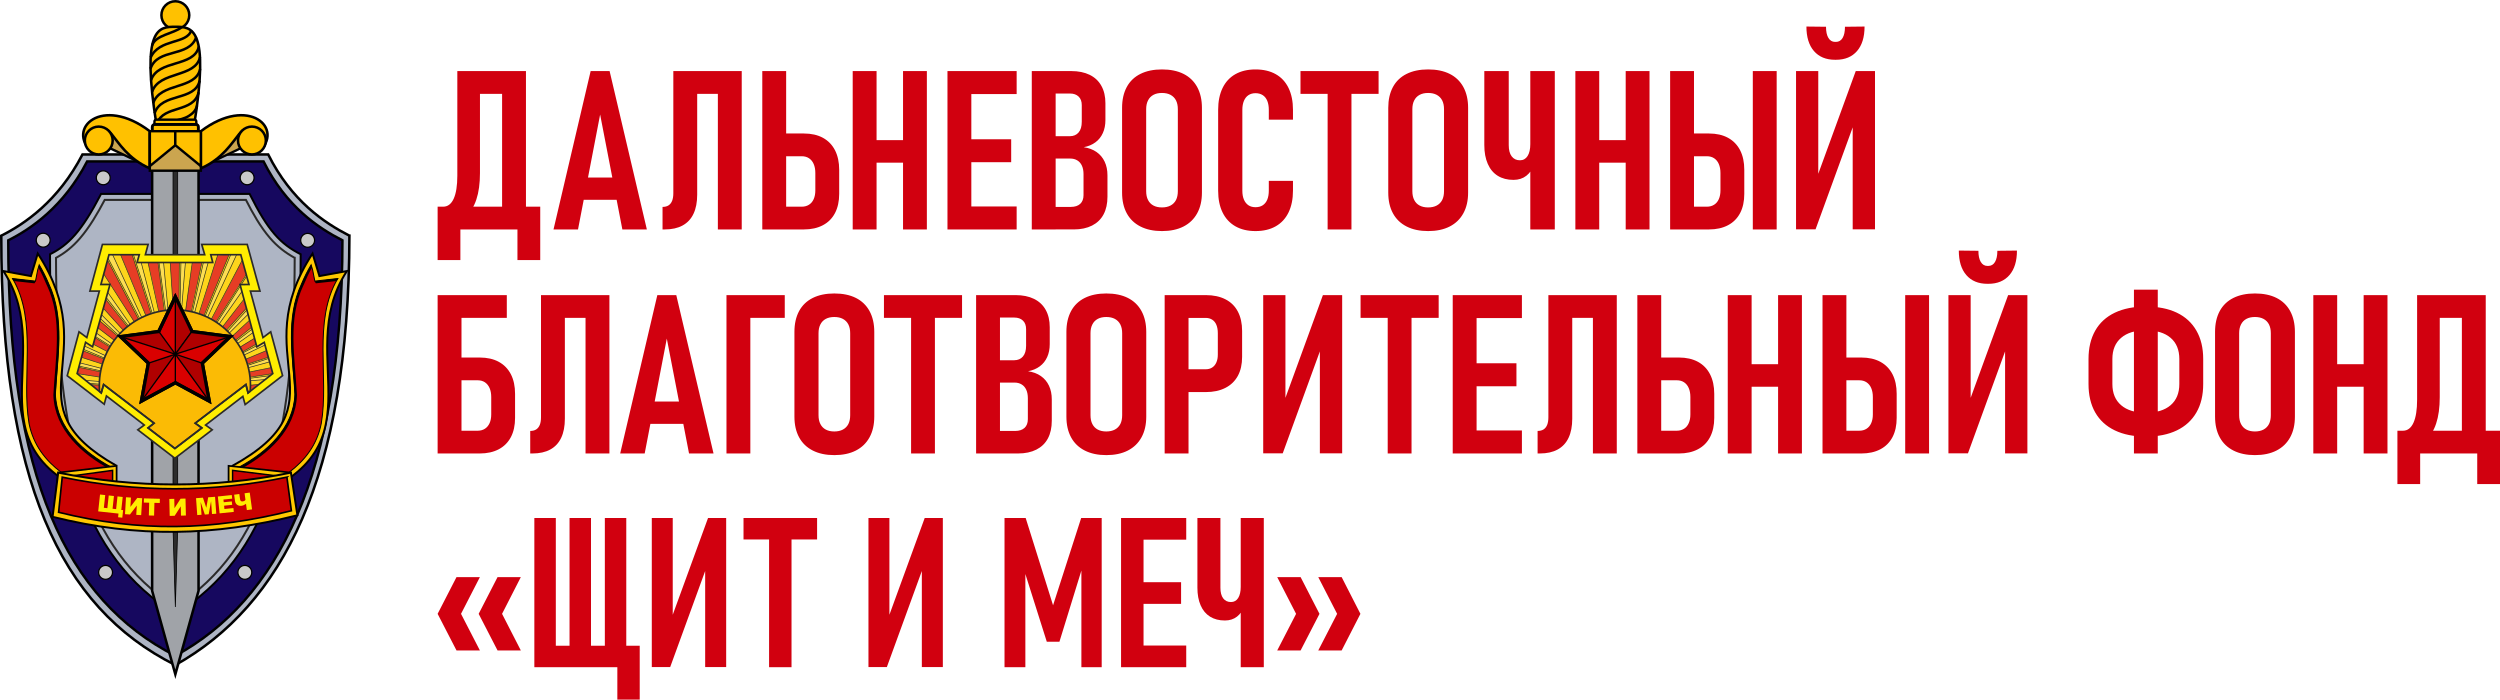 <?xml version="1.0" encoding="UTF-8"?> <svg xmlns="http://www.w3.org/2000/svg" xmlns:xlink="http://www.w3.org/1999/xlink" xmlns:xodm="http://www.corel.com/coreldraw/odm/2003" xml:space="preserve" width="260.697mm" height="72.954mm" version="1.1" style="shape-rendering:geometricPrecision; text-rendering:geometricPrecision; image-rendering:optimizeQuality; fill-rule:evenodd; clip-rule:evenodd" viewBox="0 0 8495.73 2377.47"> <defs> <style type="text/css"> .str19 {stroke:black;stroke-width:5.65;stroke-miterlimit:22.926;stroke-opacity:0} .str16 {stroke:black;stroke-width:5.02;stroke-miterlimit:22.926} .str1 {stroke:black;stroke-width:8.37;stroke-miterlimit:22.926} .str17 {stroke:black;stroke-width:6.71;stroke-miterlimit:22.926} .str14 {stroke:black;stroke-width:3.4;stroke-miterlimit:22.926} .str15 {stroke:black;stroke-width:5.96;stroke-miterlimit:22.926} .str13 {stroke:black;stroke-width:6.8;stroke-miterlimit:22.926} .str4 {stroke:black;stroke-width:4.31;stroke-miterlimit:22.926} .str8 {stroke:black;stroke-width:2.65;stroke-miterlimit:22.926} .str3 {stroke:#2B2A29;stroke-width:6.9;stroke-miterlimit:22.926} .str2 {stroke:black;stroke-width:6.9;stroke-miterlimit:22.926} .str0 {stroke:black;stroke-width:8.62;stroke-miterlimit:22.926} .str23 {stroke:black;stroke-width:4.48;stroke-miterlimit:22.926} .str22 {stroke:black;stroke-width:11.19;stroke-miterlimit:22.926} .str6 {stroke:black;stroke-width:7.87;stroke-miterlimit:22.926} .str7 {stroke:black;stroke-width:8.77;stroke-miterlimit:22.926} .str10 {stroke:black;stroke-width:8.09;stroke-miterlimit:22.926} .str5 {stroke:black;stroke-width:8.13;stroke-miterlimit:22.926} .str21 {stroke:#2B2A29;stroke-width:2.3;stroke-miterlimit:22.926} .str18 {stroke:black;stroke-width:5.65;stroke-miterlimit:22.926} .str11 {stroke:black;stroke-width:9.91;stroke-miterlimit:22.926} .str20 {stroke:#2B2A29;stroke-width:5.75;stroke-miterlimit:22.926} .str9 {stroke:black;stroke-width:8.26;stroke-miterlimit:22.926} .str12 {stroke:black;stroke-width:8.27;stroke-miterlimit:22.926} .fil17 {fill:none} .fil6 {fill:none;fill-rule:nonzero} .fil12 {fill:none;fill-rule:nonzero} .fil13 {fill:#FFED00} .fil18 {fill:#FBBB05} .fil14 {fill:#E63D25} .fil15 {fill:#FDD51C} .fil16 {fill:#FCDE53} .fil2 {fill:#AEB5C4} .fil21 {fill:#FFED00;fill-rule:nonzero} .fil11 {fill:black;fill-rule:nonzero} .fil1 {fill:#16085F;fill-rule:nonzero} .fil8 {fill:#2C2C2C;fill-rule:nonzero} .fil7 {fill:#A0A3A8;fill-rule:nonzero} .fil0 {fill:#AEB5C4;fill-rule:nonzero} .fil20 {fill:#B00000;fill-rule:nonzero} .fil3 {fill:#C9C9C9;fill-rule:nonzero} .fil10 {fill:#CB0000;fill-rule:nonzero} .fil4 {fill:#CBA54F;fill-rule:nonzero} .fil22 {fill:#D1000F;fill-rule:nonzero} .fil19 {fill:#DA0000;fill-rule:nonzero} .fil5 {fill:#FFC100;fill-rule:nonzero} .fil9 {fill:#FFC800;fill-rule:nonzero} </style> </defs> <g id="Слой_x0020_1">  <g id="_2953602399440"> <path id="path2235" class="fil0 str0" d="M1187.39 800.92c-1.19,823.61 -229.75,1255.99 -591.54,1459.13 -394.36,-197.18 -591.54,-630.98 -591.54,-1459.13 78.87,-39.44 193.59,-117.14 276.05,-276.05l630.98 0c78.87,157.74 190.4,232.23 276.05,276.05l0 0z"></path> <path id="path3127" class="fil1 str1" d="M1163.73 816.69c-1.15,799.14 -220.84,1222.52 -567.88,1411.81 -370.7,-189.29 -567.88,-608.25 -567.88,-1411.81 76.53,-38.26 188.15,-113.98 268.16,-268.16l599.43 0c76.53,153.06 185.06,225.65 268.16,268.16l0 0z"></path> <path id="path5835" class="fil0 str2" d="M1021.76 864.02c0,662.52 -110.42,1025.34 -425.91,1222.52 -315.49,-197.18 -425.91,-559.99 -425.91,-1222.52 63.1,-31.55 107.55,-77.94 173.52,-205.07l504.78 0c63.1,126.2 105,170.01 173.52,205.07l0 0z"></path> <path class="fil2 str3" d="M1001.41 876.24c-32.35,-17.81 -58.89,-38.47 -83.82,-67.27 -32.69,-37.77 -59.06,-84.77 -81.88,-129.68l-479.93 0c-23.93,45.43 -51.43,92.88 -84.79,131.36 -23.94,27.62 -49.53,48.54 -80.7,65.66 0.27,142.57 5.42,286.53 22.03,428.13 13.39,114.15 34.63,229.75 71.53,338.82 60,177.34 155.3,317.71 312,419.17 156.7,-101.46 252,-241.83 312,-419.17 36.9,-109.07 58.14,-224.67 71.53,-338.82 16.61,-141.62 21.76,-285.6 22.03,-428.2z"></path> <path id="path45942" class="fil3 str4" d="M374.52 604.23c0,13.07 -10.59,23.66 -23.66,23.66 -13.07,0 -23.66,-10.59 -23.66,-23.66 0,-13.07 10.59,-23.66 23.66,-23.66 13.07,0 23.66,10.59 23.66,23.66z"></path> <path id="path48613" class="fil3 str4" d="M863.52 604.23c0,13.07 -10.59,23.66 -23.66,23.66 -13.07,0 -23.66,-10.59 -23.66,-23.66 0,-13.07 10.59,-23.66 23.66,-23.66 13.07,0 23.66,10.59 23.66,23.66z"></path> <path id="path48617" class="fil3 str4" d="M170.43 816.2c0,13.07 -10.59,23.67 -23.66,23.67 -13.07,0 -23.66,-10.59 -23.66,-23.67 0,-13.07 10.59,-23.66 23.66,-23.66 13.07,0 23.66,10.59 23.66,23.66z"></path> <path id="path48621" class="fil3 str4" d="M1069.09 816.69c0,13.07 -10.59,23.66 -23.66,23.66 -13.07,0 -23.66,-10.59 -23.66,-23.66 0,-13.07 10.59,-23.66 23.66,-23.66 13.07,0 23.66,10.59 23.66,23.66z"></path> <path id="path48625" class="fil3 str4" d="M382.4 1945.06c0,13.07 -10.59,23.66 -23.66,23.66 -13.07,0 -23.66,-10.59 -23.66,-23.66 0,-13.07 10.59,-23.66 23.66,-23.66 13.07,0 23.66,10.59 23.66,23.66z"></path> <path id="path48629" class="fil3 str4" d="M855.64 1945.06c0,13.07 -10.59,23.66 -23.66,23.66 -13.07,0 -23.66,-10.59 -23.66,-23.66 0,-13.07 10.59,-23.66 23.66,-23.66 13.07,0 23.66,10.59 23.66,23.66z"></path> <polygon id="path28986" class="fil4 str5" points="509.08,568.19 343.46,489.37 335.57,449.94 509.09,449.94 509.07,568.19 "></polygon> <polygon id="path28988" class="fil4 str6" points="848.24,489.38 682.44,568.08 682.62,449.94 856.13,449.94 "></polygon> <path id="path23616" class="fil5 str0" d="M643.18 51.63c0,26.14 -21.19,47.33 -47.33,47.33 -26.14,0 -47.32,-21.19 -47.32,-47.33 0,-26.14 21.19,-47.32 47.32,-47.32 26.14,0 47.33,21.19 47.33,47.32z"></path> <g> <path id="path21842" class="fil5" d="M532.75 430.22c-55.21,-339.15 7.89,-339.15 63.1,-339.15 55.21,0 118.31,0 63.1,339.15l-126.2 0zm0 0l0 0 0 0z"></path> <path id="_1" class="fil6 str0" d="M532.75 430.22c-55.21,-339.15 7.89,-339.15 63.1,-339.15 55.21,0 118.31,0 63.1,339.15m-126.2 0l0 0 0 0z"></path> </g> <path id="path27214" class="fil6 str0" d="M618.77 91.81c-29.82,23.32 -89.96,26.87 -101.8,62.36"></path> <path id="path18281" class="fil5 str7" d="M313.04 516.95c61.97,-173.49 49.03,-7.88 196.12,55.17l0 -126.1c-163.66,-124.06 -286.01,-7.88 -196.12,70.93z"></path> <path id="path15619" class="fil5 str0" d="M382.9 477.55c0,26.14 -21.19,47.32 -47.32,47.32 -26.14,0 -47.33,-21.19 -47.33,-47.32 0,-26.14 21.19,-47.33 47.33,-47.33 26.14,0 47.32,21.19 47.32,47.33z"></path> <path id="path16508" class="fil5 str7" d="M878.66 516.95c-61.97,-173.49 -49.03,-7.88 -196.12,55.17l0 -126.1c163.66,-124.06 286.01,-7.88 196.12,70.93z"></path> <path id="path16506" class="fil5 str0" d="M903.45 477.55c0,26.14 -21.19,47.32 -47.32,47.32 -26.14,0 -47.33,-21.19 -47.33,-47.32 0,-26.14 21.19,-47.33 47.33,-47.33 26.14,0 47.32,21.19 47.32,47.33z"></path> <polygon id="path13838" class="fil7 str0" points="674.72,572.19 674.72,2007.66 595.85,2291.6 516.98,2007.66 516.98,572.19 674.73,572.19 "></polygon> <polygon id="path29875" class="fil8 str8" points="603.8,569.46 603.8,1795.36 595.89,2062.83 587.98,1795.36 587.98,569.46 "></polygon> <polygon id="path18291" class="fil4 str9" points="682.53,580.08 509.09,580.08 509.09,453.72 682.53,453.72 "></polygon> <path id="path24513" class="fil6 str0" d="M679.65 194.1c-15.77,70.98 -139.01,46.83 -162.67,117.81"></path> <path id="path26309" class="fil6 str0" d="M680.13 234.77c-15.78,70.98 -135.79,44.61 -159.45,115.59"></path> <path id="path26311" class="fil6 str0" d="M678.42 274.2c-15.78,70.98 -129.4,39.68 -153.06,110.66"></path> <path id="path26313" class="fil6 str0" d="M674.97 313.39c-15.77,70.98 -119.54,42.89 -141.23,105.74"></path> <path id="path26315" class="fil6 str0" d="M669.52 358.74c-3.94,17.74 -15.71,27.72 -28.9,35.9 -13.19,8.18 -30.25,11.43 -46.85,16.42"></path> <path class="fil5 str10" d="M530.79 406.69l130.4 0c3.27,0 5.92,2.65 5.92,5.93l0 11.28c-0,3.27 -2.66,5.93 -5.93,5.93l-130.4 0c-3.27,0 -5.92,-2.66 -5.92,-5.93l0 -11.28c0,-3.28 2.65,-5.93 5.92,-5.93z"></path> <path class="fil5 str11" d="M525.92 422.92l139.86 0c4.61,-0 8.35,3.74 8.35,8.35l0 14.8c-0,4.61 -3.74,8.35 -8.36,8.35l-139.86 0c-4.61,0 -8.35,-3.74 -8.35,-8.35l0 -14.79c0,-4.61 3.74,-8.36 8.35,-8.36z"></path> <polygon id="path18286" class="fil5 str12" points="596.02,493.29 509.25,564.47 509.25,445.83 596.02,445.83 "></polygon> <polygon id="path18289" class="fil5 str12" points="595.69,493.29 682.46,564.47 682.46,445.83 595.69,445.83 "></polygon> <path id="path26317" class="fil6 str0" d="M650.08 102.41c-13.56,48.8 -108.7,27.61 -138.03,92.92"></path> <path id="path26319" class="fil6 str0" d="M666.59 126.81c-24.4,69.75 -131.37,35.49 -155.03,106.48"></path> <path id="path26321" class="fil6 str0" d="M675.71 158.36c-15.78,70.99 -138.77,43.13 -162.43,114.12"></path> <g> <path id="path65751" class="fil9" d="M789.78 1714.22c544.71,-170.56 194.54,-494.62 389.08,-793.09l-93.38 17.06 -23.34 -76.75c-233.45,358.17 114.78,509.54 -274.3,722.73l1.95 130.05zm0 0l0 0 0 0z"></path> <path id="_1_0" class="fil6 str13" d="M789.78 1714.22c544.71,-170.56 194.54,-494.62 389.08,-793.09l-93.38 17.06 -23.34 -76.75c-233.45,358.17 114.78,509.54 -274.3,722.73m1.95 130.05l0 0 0 0z"></path> </g> <path id="path65753" class="fil10 str14" d="M1069.92 955.24c77.82,-8.53 0,0 77.82,-8.53 -85.6,144.97 -29.2,334.88 -55.93,492.06 -28.42,147 -169.68,213.73 -286.46,252.64 1.05,-39.2 -37.15,-95.05 8.69,-104.77 91.27,-49.41 184.56,-131.27 188.28,-247.55 -6.5,-124.73 -32.85,-257.94 22.61,-374.69 9.32,-22.24 20.14,-43.77 32.34,-64.49 4.46,14.57 4.87,12.68 12.64,55.32z"></path> <path id="path65755" class="fil11" d="M1057.03 900.71l3.4 8.53c-12.11,20.55 -19.69,38.17 -28.94,60.23l-0.24 0c-54.67,115.09 -28.66,247.35 -22.13,372.56l0 0.26 0 0.26c-1.9,59.35 -26.6,109.66 -62.25,151.37 -35.65,41.71 -82.22,74.8 -128.15,99.67l-0.49 0.27 -0.49 0.26c-10.68,2.26 -15.41,6.4 -17.75,12.26 -2.34,5.86 -2.26,14.31 -0.49,23.99 3.56,19.36 13.21,43.05 12.65,64.23l-7.78 0c0.48,-18.02 -8.58,-41.83 -12.4,-62.63 -1.91,-10.4 -2.45,-20.21 0.97,-28.78 3.31,-8.28 10.83,-14.31 22.37,-17.05 0.16,-0.09 0.33,-0.18 0.49,-0.27 0.2,-0.04 0.28,-0.22 0.49,-0.26 45.03,-24.49 90.25,-56.91 124.75,-97.27 34.63,-40.51 58.36,-89.08 60.31,-145.77 -0.01,-0.08 0.01,-0.18 0,-0.26 0,-0.09 -0,-0.18 0,-0.26 -6.52,-124.1 -33.08,-258.04 23.11,-376.3l-0.24 0c9.41,-22.42 20.52,-44.14 32.83,-65.02l-0.01 0zm93.13 45.04l-6.57 9.33c-77.82,8.53 7.54,-0.8 -70.28,7.73l-4.38 -6.93c77.81,-8.53 5.59,-1.6 81.22,-10.13l0 -0z"></path> <g> <path id="path49518" class="fil9" d="M400.7 1714.22c-544.71,-170.56 -194.54,-494.62 -389.08,-793.09l93.38 17.06 23.34 -76.75c231.45,355.1 -105.41,511.31 267.92,721.65l4.44 131.14zm0 0l0 0 0 0z"></path> <path id="_1_1" class="fil6 str13" d="M400.7 1714.22c-544.71,-170.56 -194.54,-494.62 -389.08,-793.09l93.38 17.06 23.34 -76.75c231.45,355.1 -105.41,511.31 267.92,721.65m4.44 131.14l0 0 0 0z"></path> </g> <path id="path50407" class="fil10 str14" d="M120.57 955.24c-77.82,-8.53 0,0 -77.82,-8.53 85.6,144.97 29.2,334.88 55.93,492.06 28.42,147 169.68,213.73 286.46,252.64l-8.69 -104.77c-91.27,-49.41 -184.56,-131.27 -188.28,-247.55 6.5,-124.73 32.85,-257.94 -22.61,-374.69 -9.33,-22.24 -20.14,-43.77 -32.34,-64.49 -4.46,14.57 -4.87,12.68 -12.64,55.32z"></path> <path id="path56616" class="fil11" d="M133.45 900.71l-3.41 8.53c12.11,20.55 19.69,38.17 28.94,60.23l0.24 0c54.67,115.09 28.66,247.35 22.13,372.56l0 0.26 0 0.26c1.9,59.35 26.6,109.66 62.25,151.37 35.65,41.71 82.23,74.8 128.15,99.67l0.49 0.27 0.49 0.26c10.68,2.26 15.41,6.4 17.75,12.26 2.34,5.86 -6.07,13.36 -7.85,23.04 -3.56,19.36 -4.88,43.99 -4.3,65.17l7.78 0c-0.49,-18.02 1.55,-36.87 5.37,-57.67 1.91,-10.4 4.79,-27.73 4.79,-34.21 -3.31,-8.28 -9.56,-13.84 -21.1,-16.58 -0.16,-0.09 -0.33,-0.18 -0.49,-0.27 -0.21,-0.04 -0.28,-0.22 -0.49,-0.26 -45.03,-24.49 -90.25,-56.91 -124.75,-97.27 -34.63,-40.51 -58.36,-89.08 -60.31,-145.77 0.01,-0.08 -0,-0.18 0,-0.26 0,-0.09 0,-0.18 0,-0.26 6.53,-124.1 33.08,-258.04 -23.1,-376.3l0.24 0c-9.41,-22.42 -20.52,-44.14 -32.83,-65.02l0.01 0zm-93.13 45.04l6.57 9.33c77.81,8.53 -7.54,-0.8 70.28,7.73l4.38 -6.93c-77.82,-8.53 -5.59,-1.6 -81.22,-10.13l0 -0z"></path> <g id="g67561"> <polygon id="path65759" class="fil9 str15" points="988.62,1606.17 776.74,1583.07 776.74,1729.33 995.4,1746.09 "></polygon> <polygon id="path65761" class="fil10 str16" points="974.99,1621.56 790.38,1598.47 790.38,1713.93 995.44,1729.33 "></polygon> </g> <g id="g67557"> <polygon id="rect57654" class="fil9 str15" points="197.81,1606.17 396.26,1583.07 396.26,1729.33 181.79,1751.06 "></polygon> <polygon id="path60316" class="fil10 str16" points="211.44,1621.56 382.63,1598.47 382.63,1713.93 184.17,1737.03 "></polygon> </g> <path id="path65765" class="fil9 str17" d="M988.62 1606.17c-262,53.69 -525.61,53.35 -790.82,0l-19.11 150.14c288.76,72.16 548.03,65.93 831.97,-5.25l-22.04 -144.89z"></path> <path id="path65767" class="fil10 str18" d="M974.99 1621.56c-255.66,53.01 -510.16,52.19 -763.55,0l-12.3 119.36c274.97,68 520.64,62.75 791.07,-5.25l-15.22 -114.11z"></path> <path id="path2393" class="fil12 str19" d="M179.83 1716.91c274.97,68 547.67,68 818.09,0"></path> <polygon class="fil13 str20" points="493.99,865.55 695.58,865.57 685.54,830.71 840.1,830.71 883.39,989.18 850.84,989.18 893.67,1147.12 919.94,1127.57 960.25,1276.47 833.03,1374.82 825.26,1347.03 698.6,1444.47 721.12,1460.63 594.3,1557.46 468.31,1460.66 490.23,1444.41 361.71,1345.61 354.19,1373.64 228.44,1276.89 268.56,1127.57 295.03,1147.06 337.59,989.18 305.53,989.18 348.07,830.71 503.28,830.71 "></polygon> <path class="fil14" d="M500.99 1083.54c1.36,-0.62 5.73,-6.21 6.94,-7.72 1.29,-1.61 5.18,-5.97 5.45,-7.24 -0.97,-4.42 -12.24,-37.94 -13.95,-43.81 -2.26,-7.71 -4.78,-15.16 -7.13,-22.78 -4.69,-15.16 -9.7,-30.31 -14.34,-45.49 -6.98,-22.81 -14.67,-45.62 -21.64,-68.39 -1.18,-3.85 -2.39,-7.5 -3.6,-11.35 -0.62,-1.95 -1.2,-3.85 -1.89,-5.72 -0.68,-1.83 -1.65,-3.66 -2.17,-5.12l-39.01 -0.35c0.39,1.67 6.1,14.2 7.09,16.69l15.6 37.56 68.65 163.72z"></path> <path class="fil14" d="M674.63 1073.97l15.47 3.54c0.16,-1.33 24.63,-58.78 25.79,-61.65 6.69,-16.64 13.81,-32.8 20.45,-49.37 6.45,-16.11 13.78,-33.28 20.43,-49.38 3.39,-8.2 6.72,-16.52 10.18,-24.73 1.09,-2.59 10.18,-23.88 9.55,-24.96 -0.33,-0.35 0.02,-0.15 -0.63,-0.47 -0.2,-0.1 -0.73,-0.25 -1.01,-0.31 -3.09,-0.67 -13.12,-0.12 -16.3,0 -6.19,0.23 -12.46,0.62 -18.67,0.81 -1.14,4.76 -5.37,16.77 -7.16,22.73 -4.54,15.16 -9.73,30.45 -14.42,45.68 -14.54,46.04 -29.09,92.08 -43.68,138.1z"></path> <path class="fil14" d="M733.37 1092.85c0.69,-0.5 14.12,-21.88 15.81,-24.53 5.27,-8.22 10.41,-16.25 15.6,-24.57l46.87 -73.58c2.61,-4.2 5.35,-8.16 7.85,-12.37 2.89,-4.86 14.22,-21.8 15.62,-24.54 0.51,-1 -1.24,-6.14 -1.63,-7.66l-6.35 -23.83c-1.38,-5.08 -3.1,-10.78 -4.15,-15.77l-13.21 24.81c-8.74,16.14 -17.13,33.5 -25.86,49.73 -8.68,16.13 -17.12,33.37 -25.78,49.56l-32.34 62.14c-1.12,2.26 -5.91,10.96 -6.35,12.32 2.07,0.87 5.07,2.81 7.16,4.09 2.34,1.43 4.53,2.85 6.75,4.2z"></path> <path class="fil14" d="M366.2 887.22c-2.2,2.75 -9.11,31.4 -11.13,38.94 -1.35,5.04 -1.75,4.89 -0.26,7.29 2.58,4.17 5.19,7.98 7.75,12.19 2.54,4.18 5.1,8.12 7.76,12.18 2.63,4.02 5.03,8.2 7.75,12.19l15.51 24.37c7.12,11.86 16.12,24.81 23.37,36.73l34.91 54.85c1.23,1.98 2.79,4.14 3.85,6.12 2.26,-1.22 4.62,-2.85 6.97,-4.26l6.87 -4.11c-0.36,-1.26 -5.32,-10.55 -6.35,-12.51l-12.81 -24.72c-2.12,-4.09 -4.44,-8.08 -6.4,-12.22 -1.93,-4.08 -4.43,-8.42 -6.47,-12.44l-12.84 -24.69c-2.14,-4.13 -4.24,-8.26 -6.41,-12.23 -8.62,-15.77 -17.28,-33.76 -25.86,-49.19 -1.92,-3.45 -24.47,-46.78 -26.22,-48.51z"></path> <path class="fil15" d="M706.63 1075.98c0.89,0.9 2.49,2.11 3.64,3.02 0.61,0.49 1.27,1.01 1.96,1.45 0.8,0.51 1.7,0.87 2.19,1.35l3.53 1.81c1.22,-1.66 2.43,-4.59 3.49,-6.58l10.52 -20.19c10.64,-20.04 20.92,-40.39 31.56,-60.54l17.49 -33.71c2.31,-4.51 4.61,-9.04 7.01,-13.45 4.88,-8.96 9.16,-17.9 14.03,-26.91 5.9,-10.93 11.67,-22.48 17.54,-33.64 1.28,-2.44 3.17,-5.26 2.76,-6.94 -1.29,-5.22 -3.11,-10.93 -4.17,-16.11l-13.62 0.15c-1.07,1.71 -2.12,4.68 -3.08,6.62 -3.08,6.23 -5.95,13.15 -9.17,19.68 -4.26,8.63 -8.07,17.76 -12.26,26.35 -2.13,4.37 -4.22,8.77 -6.2,13.2 -8.68,19.5 -18.96,39.79 -27.54,59.07l-6.08 13.09c-3.22,6.8 -33.26,70.91 -33.6,72.26z"></path> <path class="fil15" d="M486.17 1086.37c1.1,-0.28 2.28,-1.53 3.13,-2.34 1.06,-1.02 1.71,-1.59 2.71,-2.54 1.29,-1.24 4.67,-4.11 5.11,-5.7l-87.06 -209.65 -25.68 -0.14c0.39,1.49 5.07,11.35 6.1,13.43 2.06,4.16 4.2,8.75 6.08,13.08 3.82,8.8 8.31,17.41 12.16,26.16 3.86,8.75 8.3,17.28 12.17,26.14 3.87,8.88 8.23,17.31 12.17,26.15 0.89,2 52.99,113.84 53.12,115.42z"></path> <path class="fil15" d="M661.35 1067.61c0.53,2.52 9.72,5.18 11.6,6.25 0.01,-1.12 22.03,-69.5 22.77,-71.88 9.38,-30.26 19.18,-60.55 28.67,-90.75 1.46,-4.65 14.17,-44.02 14.1,-45.19 -6.87,-0.07 -13.13,0.05 -19.95,0.54 -0.39,1.31 5.39,21.74 6,25.6l-17.15 0.56 -31.69 120.19c-0.93,3.62 -13.93,52.09 -14.34,54.67z"></path> <path class="fil16" d="M475.89 1080.47c1.12,-0.79 4.19,-2.55 4.53,-3.91l-98.14 -210.9 -11.38 -0.35c-0.34,2.65 -0.86,6.13 -1.45,8.55 -1.06,4.39 -0.91,3.75 1.07,7.41 7.04,13.04 13.73,26.81 20.77,39.84 4.82,8.92 9.05,17.8 13.84,26.57 6.95,12.73 13.94,26.92 20.86,40.03l6.9 13.32c2.12,4.53 4.78,8.82 6.91,13.3 2.17,4.56 4.78,8.84 7.03,13.44l27.78 53.26 1.29 -0.56z"></path> <path class="fil14" d="M541.8 1065.64l16.24 -3.56 -21.2 -170.07c-3.01,-0.76 -29.11,0.01 -33.93,0 0.66,4.44 5.84,22.58 7.09,28.22l11.75 52.81c0.96,4.41 1.97,8.76 2.93,13.09l17.11 79.51z"></path> <path class="fil14" d="M629.09 1063.39c-0.02,1.33 -0.09,0.36 0.34,0.73 5.8,-0.93 11.4,-1.14 17.07,0.7 1.6,0.51 -0.49,0.18 0.92,0.35 -0.14,-0.91 25.02,-113.53 26.18,-118.63 1.3,-5.74 10.87,-48.25 11.58,-53.6 -5.97,0.09 -10.95,-0.94 -17.04,-0.92 -3.01,0.01 -9.7,-0.24 -12.66,0 -4.02,0.33 -1.63,2.61 -2.2,6.39 -4.91,32.97 -19.52,132.14 -24.18,164.98z"></path> <path class="fil16" d="M696.26 1078.72l4.61 3.7c3.74,3.67 48.77,-102.46 52.91,-111.59 13.74,-30.3 28.65,-60.73 42.37,-90.96 1.15,-2.53 5.54,-11.43 6.05,-13.26l-18.73 0.04 -87.21 212.09z"></path> <path class="fil15" d="M374.07 966.97c-0.55,0.98 -5.47,18.42 -6.22,21.04 -1.72,5.92 -1.92,3.18 2.22,9.18 1.91,2.76 3.78,5.21 5.67,7.98 3.71,5.43 7.48,10.64 11.28,16.02l54.64 77.89c0.31,0.43 0.39,0.56 0.65,0.91 0.07,0.09 0.3,0.38 0.36,0.44 0.28,0.31 0.17,0.21 0.42,0.4 0.83,-0.45 2.07,-1.43 2.93,-2.09 1.79,-1.37 7.73,-5.11 8.29,-5.82l-30.04 -47.32c-6.18,-10.16 -13.88,-21.32 -20.1,-31.6 -1.59,-2.62 -3.38,-5.14 -5.03,-7.83l-15 -23.58c-1.12,-1.75 -9,-14.51 -10.08,-15.61z"></path> <path class="fil15" d="M528.78 1070.21l10.41 -3.8 -12.86 -65.76c-0.54,-1.12 -16.93,-75.54 -17.97,-80.34 -0.74,-3.42 -5.4,-25.33 -6.09,-26.71l-21.45 -0.69c0.41,2.6 1.54,5.99 2.23,8.61 0.79,2.96 1.5,5.6 2.27,8.49 1.51,5.69 3.05,11.44 4.6,17.18 3.09,11.48 6.09,22.69 9.16,34.14 1.08,4.03 28.16,108.86 29.68,108.88z"></path> <path class="fil14" d="M358.9 1018.02l-7.76 29.54c12.51,12.37 20.31,25.57 31.51,38.88 3.64,4.33 29.24,33.74 34.4,37.51 1.17,-0.59 4.35,-5.33 5.43,-6.24l9.06 -8c-1.52,-2.37 -6.71,-8.64 -8.87,-11.59l-35.33 -45.77c-1.32,-1.7 -26.4,-32.95 -28.44,-34.33z"></path> <path class="fil14" d="M837.17 1046.47c-0.23,0.28 -8.34,-27.37 -8.58,-27.07 -24.38,29.64 -47.86,60.44 -71.24,90.92 0.79,0.89 1.93,1.84 2.94,2.66l9.04 7.79c0.95,-1.07 1.76,-1.86 2.65,-2.89 11.99,-13.07 58.83,-59.96 65.2,-71.4z"></path> <path class="fil15" d="M756.04 1109.33c0.88,-0.92 1.37,-1.76 2.21,-2.83 0.76,-0.97 1.44,-1.86 2.18,-2.79l13.37 -17.34c5.7,-7.28 50.64,-65.59 52.94,-67.52 0.8,-0.67 0.22,-0.2 0.86,-0.44l0.77 -0.29 -6.83 -25.92c-0.67,0.57 -1.94,2.57 -2.54,3.42l-68.9 98.55c-0.98,1.41 -4.22,5.73 -4.73,6.89l8.05 6.2c0.89,0.7 1.74,1.52 2.62,2.08z"></path> <path class="fil16" d="M520.63 1070.59c0.98,-1.68 4.16,-0.93 4.64,-2.35l-46.18 -175.32c-3.61,-0.01 -7.97,0.17 -11.43,-0.42 -3.83,-0.65 -3.13,-2.98 -1.69,-7.93 1.3,-4.48 4.58,-14.79 5.13,-18.81 -4.55,-0.57 -11.3,-0.19 -16.13,-0.04 0.04,1.36 5.86,19.01 6.76,21.93 2.28,7.39 4.61,14.55 6.93,21.93 4.6,14.63 9.08,29.45 13.9,44.1 4.78,14.5 9.12,29.34 13.85,43.89 2.44,7.51 23.14,74.82 24.21,73z"></path> <path class="fil15" d="M617.2 1062.58c2.79,-1.34 9.71,-3.7 12.23,-3.31 1.45,-8.71 10.94,-78.81 12.11,-87.58 1.58,-11.85 9.57,-74.89 11.13,-77.59l-21.81 0.36c0,6.54 -3.87,48.38 -4.52,55.41 -0.4,4.38 -8.56,110.21 -9.14,112.71z"></path> <path class="fil15" d="M345.24 1069.95c13.2,18.19 44.92,46.95 62.05,63.82 1.88,-1.66 4.56,-5.74 6.26,-7.43 1.03,-1.03 4.03,-3.59 4.66,-4.83l-10.82 -11.78c-0.76,-0.82 -1.25,-1.62 -2.07,-2.41 -3.15,-3.08 -7.74,-8.67 -10.64,-11.67 -9.35,-9.63 -18.58,-20.4 -27.55,-30.45 -1.37,-1.53 -15.88,-17.42 -15.98,-17.65l-5.9 22.39z"></path> <path class="fil15" d="M575.28 1067.4c1.86,3.69 12.44,0.71 12.39,-0.6 -0.45,-12.31 -3.87,-97.39 -8.4,-137.73 0.37,-4.38 -0.63,-12.84 -0.97,-17.56 -0.4,-5.57 -1.08,-11.41 -1.67,-16.96l-19.43 -0.1c0.26,4.47 1,9.16 1.37,13.69 1.09,13.62 2.61,27.51 3.69,41.2 1.44,18.45 11.37,99.62 13.02,118.05z"></path> <path class="fil16" d="M666.43 1003.87l-13.95 63.34 5.99 1.69c1.07,-5.49 14.48,-51.83 15.91,-57.27 1.48,-5.64 3.03,-11.23 4.53,-17l18.06 -67.76c1.47,-5.66 3.02,-11.27 4.51,-17.01 0.75,-2.88 1.47,-5.66 2.24,-8.52 0.37,-1.36 0.7,-2.73 1.1,-4.16 0.39,-1.4 1.04,-2.75 1.31,-4.05 -3.4,0.04 -12.51,0.24 -15.43,0.96l-24.27 109.78z"></path> <path class="fil14" d="M341.58 1281.48c0.35,-5.58 -0.61,-12.32 0.09,-17.74l-18.39 -4.04c-6.15,-1.39 -50.78,-11.34 -55.49,-11.56 -1.48,5.27 -5.19,16.12 -5.78,21.3 6.11,0.8 13.59,2.37 19.83,3.31 13.17,2 26.28,3.82 38.73,5.6 6.26,0.9 14.68,2.53 21.02,3.12z"></path> <path class="fil14" d="M332.24 1113.39l54.7 44.86c0.7,-0.43 6.1,-9.03 6.83,-9.94 1.83,-2.24 3.5,-4.25 5.14,-6.27 -2.52,-2.62 -21.39,-19.06 -25.25,-22.46 -1.21,-1.07 -2.46,-2.03 -3.64,-3.18 -2.88,-2.79 -11.15,-9.33 -14.72,-12.57 -3.03,-2.75 -12.68,-11.27 -15.63,-12.96 -2.85,6.03 -4.1,9.84 -7.42,22.52z"></path> <path class="fil14" d="M840.51 1236.5c24.64,-6.11 47.51,-15.79 71.33,-22.43l-6.26 -22.87c-0.32,-0.71 -64.41,26.97 -70.53,29.51l5.46 15.8z"></path> <path class="fil14" d="M283.57 1192.78c-0.8,1.31 -5.93,16.57 -6.52,21.3 21.37,7.35 54.9,19.19 71.69,22.96 0.68,-4.21 4.15,-14.5 4.35,-16.56 -1.61,-1.03 -6.2,-2.64 -8.32,-3.5 -8.28,-3.34 -57.5,-23.91 -61.2,-24.19z"></path> <path class="fil14" d="M920.95 1249.32c-2.8,0.05 -10.26,1.91 -13.19,2.49 -3.59,0.71 -7.19,1.45 -10.71,2.15 -7.2,1.45 -14.38,2.97 -21.52,4.46 -7.2,1.5 -14.35,3.06 -21.46,4.53 -1.81,0.37 -3.58,0.79 -5.42,1.13 -1.53,0.29 -1.96,0 -1.85,1.38 0.25,3.25 2.41,10.42 2.77,15.86 5.81,-0.31 76.38,-11.04 76.4,-11.07 2.93,-4.43 -3.23,-16.91 -5.01,-20.94z"></path> <path class="fil16" d="M744.89 1100.82c0.87,-0.65 13.73,-19.74 15.74,-22.5l15.93 -22.76c10.1,-14.84 21.25,-30.37 31.61,-45.19l10.57 -15.1c0.67,-1.03 2.79,-3.22 2.71,-4.38 -0.09,-1.4 -4.65,-14.52 -5.14,-17.31l-75.91 118.76c-0.81,1.36 -1.72,2.41 -2.29,3.76 1.89,0.88 4.9,3.75 6.78,4.72z"></path> <path class="fil14" d="M854.49 1112.72l-7.45 -22.43c-1.01,0.55 -7.71,7.05 -8.94,8.14l-23.12 21.23c-5.15,4.4 -10.92,10.23 -16,14.71 -0.66,0.58 -1.23,0.97 -1.85,1.58l-7.15 6.45c0.58,1.37 3.76,4.83 4.91,6.3 1.6,2.05 4.3,5.34 5.8,7.46l53.81 -43.44z"></path> <path class="fil15" d="M800.01 1131.21c5.25,-4.64 11.12,-10.53 16.29,-14.94l30.83 -28.61 -5.1 -19c-1.27,1.04 -2.6,2.44 -4.08,3.91l-11.64 11.71c-5.42,5.27 -10.41,10.37 -15.65,15.58 -2.56,2.55 -5.31,5.53 -7.86,7.89l-11.67 11.68c-1.82,1.97 -10.75,10.34 -11.56,11.8 1.75,1.53 7.07,7.58 9.37,10.15l11.07 -10.18z"></path> <path class="fil16" d="M562.84 1058.57c3.63,0.8 7.48,3.43 10.41,4.68 -0.68,-4.18 -8.58,-68.49 -9.02,-72.89 -2.24,-22.45 -3.8,-45.78 -6.04,-68.45 -0.89,-8.97 -1.36,-18.25 -2.63,-27.07 -1.55,-0.45 -11.81,-0.21 -14.16,-0.16l21.44 163.89z"></path> <path class="fil16" d="M365.48 993.78c-1,3.14 -1.73,6.14 -2.55,9.51 -1.65,6.77 -5.07,4.21 -2.74,7.27 0.91,1.19 3.66,6.85 4.54,7.97l18.9 22.97c3.57,4.52 6.42,8.59 9.96,13.06 12.02,15.15 23.56,32.24 35.59,47.73l6.99 6.63 7.95 -5.95c0.37,-1.57 -19.17,-24.95 -21.55,-28.37 -6.49,-9.09 -12.52,-17.94 -18.93,-27l-28.64 -40.65c-1.73,-2.51 -7.84,-11.28 -9.52,-13.17z"></path> <path class="fil16" d="M613.52 937.42l-0.79 121.6 3.72 0.91c1.02,-9.13 4.93,-72.34 5.81,-81.49 2.18,-22.66 4.07,-46.63 5.95,-69.44 0.38,-4.62 1.07,-9.71 1.01,-14.34l-14.15 0.02 -1.54 42.74z"></path> <path class="fil15" d="M903.45 1181.34c-0.3,-1.01 -3.07,-7.67 -3.62,-8.49 -23.06,10.86 -47.17,23.26 -70.39,33.67l5.78 14.11 70.36 -29.43c-0.5,-2.7 -1.31,-7.15 -2.12,-9.85z"></path> <path class="fil15" d="M847.12 1264.38c1.9,0.05 6.97,-1.57 9.19,-2.02l27.76 -5.6c5.21,-1.08 33.27,-6.71 36.47,-7.42l-5.49 -19.26c-3.28,1.72 -47.77,13.22 -53.4,14.73 -5.74,1.54 -12.07,3.5 -17.86,4.75l3.33 14.81z"></path> <path class="fil15" d="M271.85 1233.21l75.76 19.5 1.91 -15.98c-1.07,-0.66 -35.07,-9.98 -37.03,-10.59l-35.53 -11.76 -5.11 18.82z"></path> <path class="fil14" d="M316.98 1169.9l51.26 27.87c0.79,-1.02 3.91,-14.95 5.88,-18.04 -0.73,-0.82 -46.4,-29.59 -51.76,-31.66l-5.37 21.83z"></path> <path class="fil15" d="M290.38 1162.02c-0.77,2.82 -3.1,10.86 -3.8,13.92l78.12 35.72c1.17,-1.44 -4.37,-8.92 -3.44,-10.83 0.72,-1.48 3.11,-5.03 3.57,-6.48l-40.64 -20.68c-1.62,-0.85 -6.06,-3.46 -7.77,-4.07 -0.33,1.69 0.26,9.24 -2.17,8.76 -6.88,-1.36 -21.69,-16.24 -23.86,-16.35z"></path> <polygon class="fil15" points="379.64,1168.76 387.6,1156.27 332.58,1114.01 327.58,1131.93 "></polygon> <path class="fil15" d="M839.66 1163.78c4.04,-2.4 8.03,-4.92 12.08,-7.34l12.18 -7.02 -4.86 -18.23 -50.86 35.74 7.38 11.77 24.08 -14.92z"></path> <path class="fil14" d="M824.13 1195.05c2.09,-0.6 27.61,-14.83 29.9,-16.13l16.3 -9.21 -3.52 -10c-0.9,-3 -1.99,-7.04 -2.84,-9.72l-48.31 29.48 8.47 15.57z"></path> <path class="fil15" d="M262.66 1269.72c5.85,6.95 19.29,13.3 26.26,22.4 0.15,0.04 49.44,4.2 51.57,3.81l4.46 -13.45c-29.1,-4.48 -53.19,-7.58 -82.29,-12.76z"></path> <path class="fil16" d="M841.72 1068.8c-0.09,-2.94 -3.15,-10.25 -3.88,-13.16 -0.89,0.53 -1.41,1.31 -2.11,2.12l-4.06 4.34c-0.7,0.81 -1.36,1.26 -2.08,2.11 -2.6,3.07 -7.7,8.04 -10.09,10.91 -0.73,0.88 -1.17,1.27 -2.05,2.14l-6 6.61c-0.9,0.83 -1.32,1.31 -2.04,2.16l-19.91 21.55c-0.73,0.76 -1.24,1.47 -1.95,2.27l-13.98 15.13 5.77 6.16 62.36 -62.35z"></path> <path class="fil16" d="M344.97 1069.67c-1.01,1.53 -0.69,4.19 -1.16,6.16 -0.98,4.06 -3.55,5.68 -1.86,7.46 18.26,16.93 41.72,43.89 59.5,56.9l6.12 -7.72c-14.14,-15.41 -31.25,-31.53 -46.39,-46.07 -6.85,-6.58 -9.68,-9.84 -16.21,-16.72z"></path> <path class="fil16" d="M287.65 1176.3c-0.82,1.02 -2.24,9.17 -2.64,10.89l73.15 30.99 3.41 -7.96c-2.38,-1.11 -70.49,-32.98 -73.92,-33.92z"></path> <path class="fil16" d="M914.18 1230.44c-0.1,-2.45 -1.74,-10.22 -2.77,-11.74 -15.5,1.8 -50.61,18.78 -69.83,22.46l2.21 8.4 70.39 -19.12z"></path> <path class="fil16" d="M271.98 1232.72c-0.94,1.11 -2.87,9.62 -3.12,11.5l76.65 16.68 1.73 -7.73 -38.41 -10.51c-9.91,-2.69 -27.93,-7.01 -36.84,-9.94z"></path> <path class="fil15" d="M365.94 884.53c1.3,1.29 0.48,-0.31 2.18,2.53l24.88 46.24c4.34,8.2 8.58,16.64 13.03,24.77 4.51,8.25 8.57,16.69 13.07,25 9.01,16.63 17.1,33.21 26.02,49.82 6.6,12.28 12.96,25.28 19.46,37.5 1.09,2.05 2.17,4.09 3.22,6.23 0.66,1.35 2.61,5.27 3.38,6.22l1.87 -0.89c-0.28,-1.1 -5.57,-11.09 -6.48,-12.77 -2.27,-4.19 -4.34,-8.41 -6.56,-12.6 -13.36,-25.11 -26.29,-51.05 -39.62,-76.12 -13.32,-25.04 -26.28,-50.75 -39.52,-75.95l-13.35 -25.3 -1.57 5.33z"></path> <path class="fil16" d="M829.5 1206.49c1.8,-0.43 6.89,-3.41 8.89,-4.34 3.03,-1.41 5.56,-2.72 8.56,-4.08 11.41,-5.16 23.96,-11.74 35.26,-16.82 5.09,-2.28 13.09,-6.59 17.62,-8.4 0.24,-3.38 -1.34,-6.58 -2.18,-9.32 -0.9,0.41 -2.28,1.69 -3.14,2.35l-20.33 8.92c-4.36,0.41 -40.07,20.2 -48.19,24.12l3.51 7.58z"></path> <path class="fil16" d="M808.2 1166.93l50.43 -36.41c-0.11,-3.28 -2.41,-7.69 -3.47,-10.29 -0.56,0.28 -2.69,1.98 -3.33,2.46 -1.21,0.91 -2.15,1.63 -3.29,2.49l-19.49 14.87c-4.3,3.26 -8.61,6.51 -12.97,9.86 -1.4,1.08 -11.93,8.89 -12.8,9.93 1.26,1.8 3.51,5.32 4.92,7.09z"></path> <path class="fil15" d="M871.68 1305.77c0.87,-0 2.03,-0.05 2.87,0.06 0.79,0.1 1.52,0.54 1.83,0.53 0.44,-0.02 2.51,-1.74 3.12,-2.22l16.78 -12.87c0.17,-0.13 0.71,-0.51 0.75,-0.55l0.74 -0.82 -48.09 4.17 0.31 13.45c6.98,-0.8 14.5,-1.72 21.69,-1.74z"></path> <path class="fil16" d="M324.3 1142.75c0.74,0.83 46.26,30.09 50.88,33.02 0.76,-0.89 3.49,-6.41 3.82,-7.27l-6.24 -4.47c-16.26,-11.16 -29.03,-19.98 -44.99,-31.57 -0.93,1.29 -3.33,8.31 -3.48,10.29z"></path> <path class="fil15" d="M691.66 1078.88l1.71 1.7 88.57 -214.56 -4.2 0.09c1.14,2.74 -0.1,4.3 -1.09,6.82 -5.77,14.64 -12.16,29.25 -18.02,43.92 -3.35,8.38 -6.81,16.68 -10.35,25.09 -10.47,24.92 -20.45,49.76 -30.98,74.78 -3.56,8.45 -6.82,16.7 -10.39,25.04l-15.23 37.11z"></path> <path class="fil16" d="M850.63 1293.86c7.92,-0.19 47.89,-1.84 52.6,-5.8l10.97 -10.97 -65.06 8.41 1.49 8.35z"></path> <path class="fil15" d="M343.97 964.6l28.5 -0.11c-0.37,-1.58 -17.04,-26.44 -19.61,-31.18l-1.25 3.82c-0.37,1.34 -0.72,2.63 -1.09,3.89 -1.92,6.74 -5.23,17.52 -6.55,23.57z"></path> <path class="fil14" d="M608.24 1065.82l0.57 -139.68 0.59 -34.12 -31.09 0c0.36,5.25 1.11,13.67 1.57,18.97 0.32,3.12 8.38,123.34 9.38,150.82 0.12,3.26 19.09,3.71 18.99,4.01z"></path> <path class="fil15" d="M816.54 965.68c4.63,-0.46 8.99,-0.53 13.67,-0.62 4.54,-0.08 9.96,0.31 14.35,-0.06 -1,-4.87 -2.87,-10.04 -4.2,-15.02 -1.36,-5.12 -2.68,-10.19 -4.17,-15.26l-19.65 30.97z"></path> <path class="fil15" d="M515.37 1070.42c1.16,-0.28 1.88,-0.92 2.05,-2.12l-64.35 -202.5 -2.6 0.04c0.54,1.66 1.48,3.55 2.16,5.49 0.66,1.87 1.18,3.61 1.81,5.54 1.19,3.66 2.35,7.36 3.55,11.14 2.41,7.54 4.7,14.96 7.14,22.52 4.82,14.95 9.26,30.11 14.24,45.07 2.48,7.44 4.65,15.05 7.11,22.55 2.16,6.56 28.94,90.89 28.89,92.28z"></path> <path class="fil15" d="M747.9 1079.92c8.15,-11.51 62.7,-102.09 68.71,-107.73l-1.1 -4.9 -25.37 39.62c-4.73,7.54 -10.54,16.2 -14.99,23.58 -6.19,10.26 -13.98,21.48 -20.21,31.76l-20.02 31.69 3.18 2.15 9.8 -16.18z"></path> <path class="fil15" d="M358.83 1016.29c12.03,16.67 23.74,31.89 36.75,48.03l37.03 45.93c0.84,-0.32 3.29,-1.21 4.14,-1.75 -3.51,-9.3 -52.82,-67.53 -66.34,-85.14 -1.69,-2.17 -7.79,-10.97 -9.12,-12.13l-2.46 5.06z"></path> <path class="fil15" d="M837.88 1053.58l-1.8 -6.2c-0.18,6.32 -56.94,62.32 -65.59,74.74l2.91 3.6c8.85,-6.05 62.06,-67.09 64.48,-72.14z"></path> <path class="fil16" d="M289.85 1292.2l3.86 3.09 9.55 7.26c0.12,0.06 37.14,2.79 38.23,2.83l4.06 -9.12 -55.69 -4.07z"></path> <path class="fil15" d="M338.99 1088.87l20.47 18.54 39.77 34.29c1.03,-0.45 2.62,-1.87 3.16,-2.58 -20.21,-18.28 -40.85,-38.66 -61.1,-56.33l-2.31 6.08z"></path> <path class="fil14" d="M338.38 1309.23l-30.63 -3.07 30.44 22.53c-0.96,-7.1 0.22,-12.24 0.19,-19.46z"></path> <path class="fil14" d="M850.11 1327.28c2.91,-1.42 10.24,-6.99 13.18,-9.17 2.44,-1.81 10.85,-8.41 11.41,-10.63 -5.19,-0.62 -19.53,0.76 -24.72,1.74l0.13 18.06z"></path> <path class="fil15" d="M803.25 1159.36c1.05,-0.28 41.74,-31.88 46,-35.12l7.16 -4.98c0.02,-0.08 -1.03,-1.1 -0.98,-1.15l-1.66 -6.08c-1.13,2.69 -0.89,1.9 -2.71,3.58l-4.96 4.22c-0.6,0.48 -1.03,0.86 -1.59,1.3l-43.84 35.03c0.38,0.75 1.94,2.38 2.57,3.2z"></path> <path class="fil15" d="M650.14 1063.32c0.49,0.59 1.19,1.09 2.09,1.33 -0.15,-1.55 24.26,-113.79 24.92,-116.93 1.93,-9.14 4.05,-18.3 6.06,-27.28 2.05,-9.15 3.91,-18.2 6.03,-27.28l-2.33 0.02 -17.7 80.73c-1.06,4.75 -18.66,86.12 -19.07,89.4z"></path> <path class="fil15" d="M849.15 1285.51c18.54,-1.11 42.35,-5.68 61.44,-8.04 6.51,-0.81 7.44,0.89 11.52,-2.08l4.84 -2.98c-3.28,-3.81 -0.46,-2.38 -18.07,0.44 -6.65,1.06 -13.28,1.97 -19.92,2.94 -13.15,1.93 -26.85,4.17 -40.12,5.63l0.32 4.09z"></path> <path class="fil15" d="M353.09 1220.47l1.45 -3.62c-0.93,-0.68 -32.11,-13.42 -34.36,-14.39l-36.01 -14.64 -1.23 4.53 70.15 28.12z"></path> <path class="fil15" d="M859.37 1235.76c5.83,-1.83 11.8,-3.88 17.56,-5.76 5.86,-1.91 12.17,-3.72 18.04,-5.6l17.74 -5.94 -1.45 -4.21 -70.73 23.34 1.31 3.52 17.53 -5.35z"></path> <path class="fil15" d="M559.48 1060.38l3.04 0.07c-0.36,-5.18 -11.75,-82.44 -12.58,-88.54l-9.84 -74.68c-0.16,-1.16 -0.16,-2.24 -0.68,-2.99l-1.38 -0 21.44 166.14z"></path> <path class="fil15" d="M825.99 1198.91c1.27,-0.38 4.2,-2.43 5.47,-3.09 11.39,-5.9 22.74,-11.59 34.46,-17.11 1.14,-0.54 8.23,-4.04 8.86,-4.47l-4.89 -4.67c-0.88,0.76 -2.17,0.63 -3.03,1.44 -3.11,2.95 -15.52,9.88 -19.28,11.96 -3.86,2.13 -7.61,4.33 -11.53,6.3 -1.89,0.94 -10.62,5.35 -11.63,6.27l1.58 3.37z"></path> <path class="fil15" d="M267.72 1248.41c25.56,5.27 48.79,9.79 73.95,15.34l0.64 -3.42 -73.33 -16.57 -1.26 4.66z"></path> <path class="fil15" d="M374.42 1175.85c-0.28,-0.27 0.06,0 -0.46,-0.4l-2.71 -1.76c-7.01,-4.27 -14.32,-9.35 -21.47,-13.7 -7.43,-4.52 -18.3,-12.13 -25.51,-16.22l-1.1 3.94c10.69,5.67 14.9,9.68 25.03,16.37l24.34 15.46 1.88 -3.68z"></path> <path class="fil15" d="M609.5 1060.03c-0.12,3.61 1.21,0.92 2.05,3.3l0.68 -131.37c-0.36,-2.51 0.1,-6.67 0.2,-9.37 0.17,-4.92 1.3,-24.83 0.95,-28.01l-2.57 0 -1.31 165.46z"></path> <path class="fil15" d="M307.35 1306.91l36.13 3.12c-0.05,-2.18 1.97,-4.4 -0.27,-4.51l-41.35 -3.63 5.49 5.02z"></path> <line class="fil17 str21" x1="453.57" y1="865.56" x2="521.55" y2="1077.81"></line> <line class="fil17 str21" x1="449.09" y1="865.56" x2="516.83" y2="1077.06"></line> <line class="fil17 str21" x1="479.74" y1="892.02" x2="529.18" y2="1080.4"></line> <line class="fil17 str21" x1="502.92" y1="892.02" x2="543.04" y2="1075.07"></line> <line class="fil17 str21" x1="536.84" y1="892.02" x2="560.21" y2="1069.43"></line> <line class="fil17 str21" x1="540.37" y1="892.02" x2="564.33" y2="1066.95"></line> <line class="fil17 str21" x1="555.87" y1="892.02" x2="572.3" y2="1067.78"></line> <line class="fil17 str21" x1="578.31" y1="892.02" x2="588.86" y2="1053.02"></line> <line class="fil17 str21" x1="609.4" y1="892.02" x2="608.29" y2="1053.34"></line> <line class="fil17 str21" x1="614.9" y1="892.02" x2="611.59" y2="1055.39"></line> <line class="fil17 str21" x1="630.07" y1="892.02" x2="615.52" y2="1071.42"></line> <line class="fil17 str21" x1="653.37" y1="892.02" x2="628.8" y2="1069.48"></line> <line class="fil17 str21" x1="686.05" y1="892.02" x2="647.99" y2="1069.22"></line> <line class="fil17 str21" x1="691.14" y1="892.02" x2="650.92" y2="1074.28"></line> <line class="fil17 str21" x1="707.45" y1="892.02" x2="658.27" y2="1073.62"></line> <line class="fil17 str21" x1="740.1" y1="865.56" x2="669.81" y2="1085.85"></line> <line class="fil17 str21" x1="778.36" y1="865.56" x2="688.09" y2="1085"></line> <line class="fil17 str21" x1="784.01" y1="865.56" x2="692.47" y2="1085.69"></line> <line class="fil17 str21" x1="803.98" y1="865.56" x2="701.39" y2="1086.94"></line> <line class="fil17 str21" x1="823.23" y1="883.91" x2="712.49" y2="1095.45"></line> <line class="fil17 str21" x1="836.77" y1="932.96" x2="728.62" y2="1102.35"></line> <path class="fil17 str21" d="M838.26 938.39l-18.31 28.67m-2.99 4.68l-85.6 134.06"></path> <line class="fil17 str21" x1="822.04" y1="990.54" x2="738.14" y2="1110.46"></line> <line class="fil17 str21" x1="829.08" y1="1016.66" x2="750.37" y2="1118.12"></line> <line class="fil17 str21" x1="837.34" y1="1047.29" x2="759.9" y2="1132.78"></line> <line class="fil17 str21" x1="838.96" y1="1053.34" x2="762.12" y2="1138.17"></line> <line class="fil17 str21" x1="842.92" y1="1068.01" x2="772.48" y2="1138.6"></line> <line class="fil17 str21" x1="848.31" y1="1088.02" x2="778.08" y2="1152.79"></line> <line class="fil17 str21" x1="854.89" y1="1112.41" x2="790" y2="1164.7"></line> <line class="fil17 str21" x1="856.57" y1="1118.66" x2="795.04" y2="1165.64"></line> <line class="fil17 str21" x1="859.69" y1="1130.23" x2="800.87" y2="1171.85"></line> <line class="fil17 str21" x1="864.87" y1="1149.45" x2="809.46" y2="1183.26"></line> <line class="fil17 str21" x1="870.33" y1="1169.71" x2="819.14" y2="1198.61"></line> <line class="fil17 str21" x1="871.82" y1="1175.21" x2="821.39" y2="1200.96"></line> <line class="fil17 str21" x1="900.48" y1="1172.54" x2="825.16" y2="1208.45"></line> <line class="fil17 str21" x1="905.58" y1="1191.19" x2="828.81" y2="1223.14"></line> <line class="fil17 str21" x1="911.84" y1="1214.07" x2="834.87" y2="1239.3"></line> <line class="fil17 str21" x1="912.97" y1="1218.19" x2="835.69" y2="1243.53"></line> <line class="fil17 str21" x1="916.15" y1="1229.81" x2="838.17" y2="1250.96"></line> <line class="fil17 str21" x1="921.46" y1="1249.22" x2="842.08" y2="1265.23"></line> <line class="fil17 str21" x1="926.67" y1="1269.7" x2="844.8" y2="1282.3"></line> <line class="fil17 str21" x1="918.01" y1="1276.49" x2="842.33" y2="1286.48"></line> <line class="fil17 str21" x1="900.89" y1="1289.9" x2="842.55" y2="1294.5"></line> <line class="fil17 str21" x1="879.57" y1="1306.6" x2="846.06" y2="1309.25"></line> <line class="fil17 str21" x1="409.65" y1="865.56" x2="501.09" y2="1085.46"></line> <line class="fil17 str21" x1="382.68" y1="865.56" x2="486.43" y2="1089.43"></line> <line class="fil17 str21" x1="365.43" y1="883.84" x2="476.83" y2="1096.62"></line> <line class="fil17 str21" x1="352.55" y1="931.19" x2="464.2" y2="1106.05"></line> <line class="fil17 str21" x1="366.2" y1="993.63" x2="450.04" y2="1113.47"></line> <line class="fil17 str21" x1="361.28" y1="1011.23" x2="442.58" y2="1116.03"></line> <line class="fil17 str21" x1="359.53" y1="1017.49" x2="437.94" y2="1117.02"></line> <line class="fil17 str21" x1="351.14" y1="1047.56" x2="433.45" y2="1138.42"></line> <line class="fil17 str21" x1="344.97" y1="1069.67" x2="416.95" y2="1141.81"></line> <line class="fil17 str21" x1="341.3" y1="1082.79" x2="417.49" y2="1153.03"></line> <line class="fil17 str21" x1="339.16" y1="1090.44" x2="407.32" y2="1148.6"></line> <line class="fil17 str21" x1="332.58" y1="1114.01" x2="400.53" y2="1165.88"></line> <line class="fil17 str21" x1="327.58" y1="1131.93" x2="390.02" y2="1176.1"></line> <line class="fil17 str21" x1="323.17" y1="1147.71" x2="378.43" y2="1182.44"></line> <line class="fil17 str21" x1="316.98" y1="1169.9" x2="371.57" y2="1198.52"></line> <line class="fil17 str21" x1="284.31" y1="1187.31" x2="359.34" y2="1218.68"></line> <line class="fil17 str21" x1="282.94" y1="1192.35" x2="364.69" y2="1224.63"></line> <line class="fil17 str21" x1="276.95" y1="1214.39" x2="357.92" y2="1240.54"></line> <line class="fil17 str21" x1="271.85" y1="1233.21" x2="352.55" y2="1253.99"></line> <line class="fil17 str21" x1="267.79" y1="1248.15" x2="348.65" y2="1265.31"></line> <line class="fil17 str21" x1="262.42" y1="1269.78" x2="344.95" y2="1282.47"></line> <line class="fil17 str21" x1="268.86" y1="1244.22" x2="350.53" y2="1261.99"></line> <line class="fil17 str21" x1="290.89" y1="1292.63" x2="353.82" y2="1297.59"></line> <line class="fil17 str21" x1="308.66" y1="1306.89" x2="347.8" y2="1309.97"></line> <line class="fil17 str21" x1="303.5" y1="1302.75" x2="356.88" y2="1306.96"></line> <line class="fil17 str21" x1="287.33" y1="1176.16" x2="364.7" y2="1211.66"></line> <line class="fil17 str21" x1="324.27" y1="1143.77" x2="380.99" y2="1179.43"></line> <line class="fil17 str21" x1="367.16" y1="877.49" x2="480.44" y2="1093.85"></line> <path class="fil18 str20" d="M594.3 1052.96c141.83,0 256.81,114.98 256.81,256.81 0,6.63 -0.25,13.2 -0.74,19.7l-7.41 5.8 -7.25 -28.54 -172.31 131.41 22.41 16.09 -91.46 69.9 -91.28 -69.96 20.41 -16.02 -171.42 -131.41 -8.03 28.54c-6.99,-5.61 -5.82,-4.12 -6.25,-13.33 -0.19,-4.03 -0.29,-8.09 -0.29,-12.18 0,-141.83 114.98,-256.81 256.81,-256.81z"></path> <polygon class="fil17 str20" points="473.23,865.56 370.41,865.56 342.88,966.72 373.71,966.72 314.56,1178.57 290.83,1163.29 262.01,1269.45 344.04,1335.28 352.07,1306.74 523.49,1438.15 503.08,1454.18 594.35,1524.14 685.81,1454.24 663.4,1438.15 835.71,1306.74 842.96,1335.28 926.99,1269.45 897.94,1163.29 872.72,1178.57 815.72,967.12 846.08,966.72 818.17,865.56 716.19,865.56 722.95,892.02 465.9,892.02 "></polygon> <g id="g40659"> <polygon id="path32612" class="fil19 str22" points="595.85,1008.42 652.42,1126.67 782.37,1143.93 687.39,1234.28 711.12,1363.2 595.85,1300.78 480.57,1363.2 504.31,1234.28 409.33,1143.93 539.28,1126.67 "></polygon> <polygon id="path33500" class="fil20 str23" points="595.85,1008.42 652.42,1126.67 595.85,1204.54 "></polygon> <polygon id="path36162" class="fil20 str23" points="409.33,1143.93 539.28,1125.83 595.85,1203.7 "></polygon> <polygon id="path36164" class="fil20 str23" points="782.37,1143.93 652.42,1125.83 595.85,1203.7 "></polygon> <polygon id="path36166" class="fil20 str23" points="480.57,1363.2 504.31,1234.28 595.85,1203.7 "></polygon> <polygon id="path36170" class="fil20 str23" points="711.12,1363.2 687.39,1234.28 595.85,1203.7 "></polygon> <g> <path id="path36172" class="fil20" d="M595.85 1300.78c0,-91.62 0,-97.08 0,-97.08l0 97.08zm0 0l0 0 0 0z"></path> <path id="_1_2" class="fil6 str23" d="M595.85 1300.78c0,-91.62 0,-97.08 0,-97.08m0 97.08l0 0 0 0z"></path> </g> <polygon id="path39750" class="fil6 str22" points="595.85,1008.42 652.42,1126.67 782.37,1143.93 687.39,1234.28 711.12,1363.2 595.85,1300.78 480.57,1363.2 504.31,1234.28 409.33,1143.93 539.28,1126.67 "></polygon> </g> <path class="fil21" d="M415.55 1759.3l-14.24 -1.54 1.35 -12.48 -68.98 -7.48 6.21 -57.3 17.68 1.92 -4.68 43.21 11.92 1.29 4.68 -43.21 17.69 1.92 -4.69 43.21 12.08 1.31 4.69 -43.21 17.69 1.92 -4.78 44.1 6.16 0.67 -2.79 25.69zm67.59 -66.24l-3.38 57.54 -16.71 -0.98 1.85 -31.59 -23.24 30.33 -16.86 -0.99 3.38 -57.54 16.79 0.99 -1.87 31.83 23.41 -30.56 16.62 0.98zm5.98 0.59l54.16 1.4 -0.37 14.24 -18.18 -0.47 -1.12 43.37 -17.78 -0.46 1.12 -43.37 -18.18 -0.47 0.36 -14.24zm141.28 0.64l1.33 57.62 -16.74 0.38 -0.73 -31.64 -20.69 32.13 -16.88 0.39 -1.33 -57.62 16.82 -0.39 0.74 31.88 20.84 -32.38 16.64 -0.39zm35.78 -1.34l23.43 -1.68 11.44 34.33 6.44 -35.62 23.32 -1.68 4.13 57.49 -14.53 1.04 -3.14 -43.82 -8.07 44.63 -13.17 0.95 -14.34 -43.02 3.15 43.82 -14.53 1.04 -4.13 -57.48zm74.08 -5.71l47.4 -4.93 1.27 12.25 -29.62 3.08 0.95 9.13 27.46 -2.85 1.22 11.69 -27.46 2.85 1.17 11.29 30.51 -3.17 1.35 12.97 -48.28 5.02 -5.96 -57.32zm116.22 43.81l-17.63 2.4 -2.89 -21.23c-4.99,3.73 -9.92,5.91 -14.78,6.58 -5.81,0.79 -10.84,-0.27 -15.07,-3.2 -4.23,-2.93 -6.76,-7.39 -7.58,-13.4l-2.86 -21.03 17.63 -2.4 2.39 17.55c0.38,2.78 1.34,4.82 2.87,6.16 1.52,1.33 3.54,1.82 6.04,1.48 4.63,-0.63 7.8,-2.47 9.5,-5.51l-3.01 -22.1 17.63 -2.4 7.77 57.1z"></path> </g> <g id="_2953600588224"> <path class="fil22" d="M1497.52 702.39l8.47 0c15.53,0 27.53,-9.09 35.75,-27.03 8.2,-18.06 12.37,-44.22 12.37,-78.46l0 -355.37 76.94 0 0 346.78c0,35.13 -4.05,65.07 -12.37,89.96 -8.22,25.02 -21.09,44.2 -38.66,57.74 -17.56,13.64 -39.67,20.33 -66.58,20.33l-15.92 0 0 -53.94zm-10.36 0l77.32 0 0 181.29 -77.32 0 0 -181.29zm0 0l312.69 0 0 77.32 -312.69 0 0 -77.32zm271.25 0l77.44 0 0 181.29 -77.44 0 0 -181.29zm-52.17 -460.86l81.09 0 0 538.18 -81.09 0 0 -538.18zm-95.52 0l131.02 0 0 77.44 -131.02 0 0 -77.44zm396.44 0l64.42 0 126.6 538.18 -83.25 0 -75.55 -390.5 -75.18 390.5 -83.25 0 126.21 -538.18zm-42.95 361.68l153.24 0 0 75.8 -153.24 0 0 -75.8zm287.29 99.93l0.37 0c7.83,0 14.53,-1.77 19.97,-5.17 5.42,-3.53 9.47,-8.72 12.25,-15.67 2.66,-6.81 4.05,-15.41 4.05,-25.52l0 -415.25 81.09 0 0 419.67c0,26.03 -4.17,47.62 -12.5,65.19 -8.22,17.56 -20.6,30.83 -37.02,39.8 -16.3,8.97 -36.64,13.52 -60.77,13.52l-7.46 0 0 -76.57zm187.98 -461.61l81.11 0 0 538.18 -81.11 0 0 -538.18zm-96.9 0l139.1 0 0 77.44 -139.1 0 0 -77.44zm290.82 460.86l91.08 0c9.59,0 17.81,-2.28 24.75,-6.7 6.95,-4.41 12.27,-10.73 15.93,-19.06 3.67,-8.22 5.56,-18.08 5.56,-29.44l0 -59.25c0,-11.75 -1.89,-21.98 -5.56,-30.45 -3.66,-8.58 -8.97,-15.03 -15.93,-19.7 -6.93,-4.55 -15.15,-6.81 -24.75,-6.81l-91.08 0 0 -77.32 98.16 0c25.39,0 46.99,4.92 64.92,14.64 17.81,9.74 31.6,23.89 41.06,42.33 9.47,18.56 14.26,40.67 14.26,66.58l0 81.49c0,25.39 -4.8,47.24 -14.26,65.32 -9.47,18.19 -23.25,31.95 -41.32,41.42 -17.94,9.49 -39.55,14.28 -64.67,14.28l-98.16 0 0 -77.32zm-42.95 -460.86l81.1 0 0 538.18 -81.1 0 0 -538.18zm478.3 0l80.97 0 0 538.18 -80.97 0 0 -538.18zm-171.05 0l81.09 0 0 538.18 -81.09 0 0 -538.18zm45.22 234.73l172.82 0 0 76.55 -172.82 0 0 -76.55zm276.81 -234.73l81.09 0 0 538.18 -81.09 0 0 -538.18zm38.53 460.09l196.57 0 0 78.08 -196.57 0 0 -78.08zm0 -228.4l177.99 0 0 78.06 -177.99 0 0 -78.06zm0 -231.7l196.57 0 0 78.07 -196.57 0 0 -78.07zm296.49 461.61l84.39 0c13.64,0 24.13,-3.53 31.7,-10.34 7.45,-6.95 11.25,-16.81 11.25,-29.69l0 -71c0,-11.38 -1.77,-20.97 -5.44,-28.94 -3.53,-7.83 -8.72,-13.89 -15.66,-18.06 -6.95,-4.3 -15.03,-6.31 -24.39,-6.31l-81.86 0 0 -75.92 80.74 0c12.75,0 22.73,-4.3 29.94,-12.77 7.2,-8.45 10.73,-20.6 10.73,-36.38l0 -56.35c0,-12.52 -3.53,-22.36 -10.73,-29.19 -7.21,-6.93 -16.94,-10.36 -29.19,-10.36l-81.49 0 0 -76.3 85.54 0c24.37,0 45.34,4.3 62.66,12.75 17.44,8.6 30.7,20.99 39.8,37.41 9.22,16.42 13.77,36.12 13.77,58.99l0 57.49c0,16.42 -2.9,31.2 -8.72,43.97 -5.81,12.87 -14.14,23.36 -25.14,31.45 -10.99,8.2 -24.25,13.77 -39.8,16.67 17.07,2.53 31.47,7.95 43.47,16.3 12,8.34 21.22,19.33 27.53,32.72 6.46,13.51 9.61,29.07 9.61,46.86l0 72.14c0,23.75 -4.42,43.85 -13.27,60.39 -8.84,16.55 -21.86,29.17 -39.05,37.89 -17.17,8.72 -37.77,13.14 -62.02,13.14l-94.38 0 0 -76.57zm-48.5 -461.61l81.1 0 0 538.18 -81.1 0 0 -538.18zm442.41 543.74c-28.42,0 -52.82,-5.19 -73.14,-15.55 -20.35,-10.36 -35.9,-25.27 -46.5,-44.85 -10.61,-19.46 -15.91,-42.95 -15.91,-70.61l0 -287.67c0,-27.53 5.3,-51.16 15.91,-70.88 10.61,-19.58 26.16,-34.49 46.5,-44.59 20.33,-10.09 44.72,-15.16 73.14,-15.16 28.55,0 53.06,5.06 73.27,15.16 20.22,10.11 35.63,25.02 46.36,44.59 10.75,19.72 16.17,43.35 16.17,70.88l0 287.67c0,27.66 -5.42,51.16 -16.17,70.61 -10.73,19.58 -26.14,34.49 -46.36,44.85 -20.2,10.36 -44.72,15.55 -73.27,15.55zm0 -80.35c11.23,0 21.09,-2.16 29.17,-6.46 8.09,-4.3 14.28,-10.61 18.58,-18.81 4.17,-8.35 6.19,-18.33 6.19,-30.21l0 -278.31c0,-11.62 -2.01,-21.59 -6.19,-29.81 -4.3,-8.35 -10.49,-14.53 -18.58,-18.96 -8.08,-4.3 -17.94,-6.44 -29.17,-6.44 -11.38,0 -21.09,2.14 -29.07,6.44 -8.08,4.42 -14.14,10.61 -18.31,18.96 -4.3,8.22 -6.31,18.19 -6.31,29.81l0 278.31c0,11.88 2.01,21.86 6.31,30.21 4.17,8.2 10.24,14.51 18.31,18.81 7.97,4.3 17.69,6.46 29.07,6.46zm317.86 80.35c-26.66,0 -49.39,-5.44 -68.47,-16.3 -18.95,-10.88 -33.49,-26.53 -43.45,-47 -9.99,-20.47 -15.03,-45.1 -15.03,-74.03l0 -274.63c0,-28.81 5.05,-53.56 15.03,-74.16 9.97,-20.6 24.5,-36.27 43.45,-47 19.08,-10.73 41.81,-16.17 68.47,-16.17 26.91,0 49.91,5.44 68.84,16.17 19.08,10.73 33.49,26.41 43.47,47 9.97,20.6 15.03,45.34 15.03,74.16l0 33.34 -82.13 0 0 -33.34c0,-11.88 -1.77,-21.98 -5.17,-30.45 -3.53,-8.6 -8.59,-15.03 -15.41,-19.46 -6.83,-4.42 -15.03,-6.7 -24.64,-6.7 -9.34,0 -17.31,2.28 -24,6.7 -6.7,4.42 -11.75,10.86 -15.4,19.46 -3.55,8.47 -5.32,18.58 -5.32,30.45l0 274.63c0,11.88 1.77,21.98 5.32,30.33 3.65,8.45 8.7,14.78 15.4,19.33 6.69,4.42 14.66,6.56 24,6.56 9.61,0 17.81,-2.14 24.64,-6.56 6.81,-4.55 11.88,-10.87 15.41,-19.33 3.41,-8.35 5.17,-18.58 5.17,-30.7l0 -32.97 82.13 0 0 32.97c0,28.94 -5.06,53.57 -15.03,74.29 -9.99,20.59 -24.39,36.25 -43.47,47.13 -18.93,10.86 -41.94,16.3 -68.84,16.3zm245.09 -499.27l80.97 0 0 493.71 -80.97 0 0 -493.71zm-92.22 -44.47l265.41 0 0 77.44 -265.41 0 0 -77.44zm433.83 543.74c-28.42,0 -52.81,-5.19 -73.14,-15.55 -20.35,-10.36 -35.89,-25.27 -46.5,-44.85 -10.61,-19.46 -15.9,-42.95 -15.9,-70.61l0 -287.67c0,-27.53 5.3,-51.16 15.9,-70.88 10.61,-19.58 26.16,-34.49 46.5,-44.59 20.33,-10.09 44.72,-15.16 73.14,-15.16 28.55,0 53.07,5.06 73.27,15.16 20.22,10.11 35.63,25.02 46.36,44.59 10.75,19.72 16.17,43.35 16.17,70.88l0 287.67c0,27.66 -5.42,51.16 -16.17,70.61 -10.73,19.58 -26.14,34.49 -46.36,44.85 -20.2,10.36 -44.72,15.55 -73.27,15.55zm0 -80.35c11.23,0 21.09,-2.16 29.17,-6.46 8.09,-4.3 14.28,-10.61 18.58,-18.81 4.17,-8.35 6.19,-18.33 6.19,-30.21l0 -278.31c0,-11.62 -2.02,-21.59 -6.19,-29.81 -4.3,-8.35 -10.48,-14.53 -18.58,-18.96 -8.08,-4.3 -17.94,-6.44 -29.17,-6.44 -11.38,0 -21.09,2.14 -29.06,6.44 -8.08,4.42 -14.14,10.61 -18.31,18.96 -4.3,8.22 -6.31,18.19 -6.31,29.81l0 278.31c0,11.88 2.02,21.86 6.31,30.21 4.17,8.2 10.24,14.51 18.31,18.81 7.97,4.3 17.69,6.46 29.06,6.46zm347.15 -463.39l83.25 0 0 538.18 -83.25 0 0 -538.18zm-56.97 369.78c-20.97,0 -38.91,-4.67 -53.69,-13.91 -14.78,-9.22 -26.16,-22.74 -33.86,-40.55 -7.83,-17.69 -11.75,-39.03 -11.75,-64.05l0 -251.27 83 0 0 251.65c0,16.55 3.28,29.32 9.99,38.16 6.69,8.84 16.05,13.39 28.05,13.39 11.11,0 19.83,-4.8 26.02,-14.53 6.06,-9.59 9.22,-23.11 9.22,-40.67l0 -49.91 23.63 0 0 51.8c0,25.14 -3.16,46.74 -9.34,64.69 -6.31,18.06 -15.55,31.71 -27.67,41.17 -12,9.36 -26.66,14.03 -43.58,14.03zm381.16 -369.78l80.97 0 0 538.18 -80.97 0 0 -538.18zm-171.05 0l81.09 0 0 538.18 -81.09 0 0 -538.18zm45.22 234.73l172.82 0 0 76.55 -172.82 0 0 -76.55zm319.76 226.13l81.86 0c9.59,0 17.81,-2.28 24.75,-6.7 6.95,-4.41 12.27,-10.73 15.92,-19.06 3.66,-8.22 5.56,-18.08 5.56,-29.44l0 -59.25c0,-11.75 -1.91,-21.98 -5.56,-30.45 -3.65,-8.58 -8.97,-15.03 -15.92,-19.7 -6.93,-4.55 -15.16,-6.81 -24.75,-6.81l-81.86 0 0 -77.32 88.8 0c25.39,0 47.13,4.92 64.94,14.64 17.94,9.74 31.58,23.89 41.19,42.33 9.47,18.56 14.14,40.67 14.14,66.58l0 81.49c0,25.39 -4.67,47.24 -14.14,65.32 -9.61,18.19 -23.25,31.95 -41.32,41.42 -18.06,9.49 -39.55,14.28 -64.82,14.28l-88.8 0 0 -77.32zm-42.95 -460.86l81.09 0 0 538.18 -81.09 0 0 -538.18zm362.06 538.18l-81.1 0 0 -538.18 81.1 0 0 538.18zm258.35 -0.37l0 -380.14 8.47 10.36 -134.68 369.78 -66.31 0 0 -537.8 75.53 0 0 382.78 -8.45 -10.48 135.8 -372.29 65.44 0 0 537.8 -75.8 0zm40.3 -689.15c0,35.75 -8.45,63.55 -25.52,83.25 -17.05,19.71 -40.92,29.69 -71.75,29.69l-3.03 0c-30.83,0 -54.7,-9.99 -71.75,-29.69 -17.07,-19.7 -25.53,-47.5 -25.53,-83.25l66.58 0.77c0,16.3 2.66,28.92 8.09,37.89 5.42,8.97 13,13.52 22.61,13.52l3.03 0c9.84,0 17.44,-4.55 22.74,-13.52 5.31,-8.97 7.95,-21.59 7.95,-37.89l66.58 -0.77z"></path> <path class="fil22" d="M1530.11 1463.72l92.97 0c9.61,0 17.81,-2.28 24.77,-6.7 6.81,-4.41 12.13,-10.73 15.91,-19.06 3.67,-8.22 5.56,-18.08 5.56,-29.44l0 -59.25c0,-11.75 -1.89,-21.98 -5.56,-30.45 -3.78,-8.58 -9.1,-15.03 -15.91,-19.7 -6.95,-4.55 -15.16,-6.81 -24.77,-6.81l-92.97 0 0 -77.32 99.93 0c25.39,0 47.11,4.92 64.92,14.64 17.96,9.74 31.59,23.89 41.19,42.33 9.49,18.56 14.16,40.67 14.16,66.58l0 81.49c0,25.39 -4.67,47.24 -14.16,65.32 -9.59,18.19 -23.38,31.95 -41.31,41.42 -18.06,9.49 -39.66,14.28 -64.8,14.28l-99.93 0 0 -77.32zm-42.95 -460.86l81.1 0 0 538.18 -81.1 0 0 -538.18zm51.16 0l183.95 0 0 77.44 -183.95 0 0 -77.44zm263.52 461.61l0.37 0c7.83,0 14.53,-1.77 19.97,-5.17 5.42,-3.53 9.47,-8.72 12.25,-15.67 2.66,-6.81 4.05,-15.41 4.05,-25.52l0 -415.25 81.1 0 0 419.67c0,26.03 -4.17,47.62 -12.5,65.19 -8.22,17.56 -20.59,30.83 -37.01,39.8 -16.3,8.97 -36.65,13.52 -60.77,13.52l-7.45 0 0 -76.57zm187.97 -461.61l81.12 0 0 538.18 -81.12 0 0 -538.18zm-96.89 0l139.1 0 0 77.44 -139.1 0 0 -77.44zm340.84 0l64.42 0 126.6 538.18 -83.25 0 -75.55 -390.5 -75.18 390.5 -83.25 0 126.21 -538.18zm-42.95 361.68l153.24 0 0 75.8 -153.24 0 0 -75.8zm277.95 -361.68l81.1 0 0 538.18 -81.1 0 0 -538.18zm51.16 0l146.93 0 0 77.44 -146.93 0 0 -77.44zm315.32 543.74c-28.42,0 -52.82,-5.19 -73.14,-15.55 -20.35,-10.36 -35.89,-25.27 -46.5,-44.85 -10.61,-19.46 -15.91,-42.95 -15.91,-70.61l0 -287.67c0,-27.53 5.3,-51.16 15.91,-70.88 10.61,-19.58 26.16,-34.49 46.5,-44.59 20.33,-10.09 44.72,-15.16 73.14,-15.16 28.55,0 53.07,5.06 73.27,15.16 20.22,10.11 35.63,25.02 46.36,44.59 10.75,19.72 16.17,43.35 16.17,70.88l0 287.67c0,27.66 -5.42,51.16 -16.17,70.61 -10.73,19.58 -26.14,34.49 -46.36,44.85 -20.2,10.36 -44.72,15.55 -73.27,15.55zm0 -80.35c11.23,0 21.09,-2.16 29.17,-6.46 8.09,-4.3 14.28,-10.61 18.58,-18.81 4.17,-8.35 6.19,-18.33 6.19,-30.21l0 -278.31c0,-11.62 -2.02,-21.59 -6.19,-29.81 -4.3,-8.35 -10.48,-14.53 -18.58,-18.96 -8.08,-4.3 -17.94,-6.44 -29.17,-6.44 -11.38,0 -21.09,2.14 -29.06,6.44 -8.08,4.42 -14.14,10.61 -18.31,18.96 -4.3,8.22 -6.31,18.19 -6.31,29.81l0 278.31c0,11.88 2.02,21.86 6.31,30.21 4.17,8.2 10.24,14.51 18.31,18.81 7.97,4.3 17.69,6.46 29.06,6.46zm260.88 -418.92l80.97 0 0 493.71 -80.97 0 0 -493.71zm-92.22 -44.47l265.41 0 0 77.44 -265.41 0 0 -77.44zm361.68 461.61l84.39 0c13.64,0 24.13,-3.53 31.71,-10.34 7.45,-6.95 11.25,-16.81 11.25,-29.69l0 -71c0,-11.38 -1.76,-20.97 -5.44,-28.94 -3.53,-7.83 -8.72,-13.89 -15.66,-18.06 -6.95,-4.3 -15.03,-6.31 -24.4,-6.31l-81.86 0 0 -75.92 80.74 0c12.75,0 22.73,-4.3 29.94,-12.77 7.21,-8.45 10.73,-20.6 10.73,-36.38l0 -56.35c0,-12.52 -3.53,-22.36 -10.73,-29.19 -7.2,-6.93 -16.94,-10.36 -29.19,-10.36l-81.49 0 0 -76.3 85.54 0c24.37,0 45.34,4.3 62.66,12.75 17.44,8.6 30.7,20.99 39.8,37.41 9.22,16.42 13.77,36.12 13.77,58.99l0 57.49c0,16.42 -2.91,31.2 -8.72,43.97 -5.81,12.87 -14.14,23.36 -25.14,31.45 -10.99,8.2 -24.25,13.77 -39.8,16.67 17.06,2.53 31.47,7.95 43.47,16.3 12,8.34 21.22,19.33 27.53,32.72 6.46,13.51 9.61,29.07 9.61,46.86l0 72.14c0,23.75 -4.42,43.85 -13.27,60.39 -8.84,16.55 -21.86,29.17 -39.05,37.89 -17.17,8.72 -37.77,13.14 -62.02,13.14l-94.38 0 0 -76.57zm-48.5 -461.61l81.1 0 0 538.18 -81.1 0 0 -538.18zm442.41 543.74c-28.42,0 -52.82,-5.19 -73.14,-15.55 -20.35,-10.36 -35.89,-25.27 -46.5,-44.85 -10.61,-19.46 -15.91,-42.95 -15.91,-70.61l0 -287.67c0,-27.53 5.3,-51.16 15.91,-70.88 10.61,-19.58 26.16,-34.49 46.5,-44.59 20.33,-10.09 44.72,-15.16 73.14,-15.16 28.55,0 53.06,5.06 73.27,15.16 20.22,10.11 35.63,25.02 46.36,44.59 10.75,19.72 16.17,43.35 16.17,70.88l0 287.67c0,27.66 -5.42,51.16 -16.17,70.61 -10.73,19.58 -26.14,34.49 -46.36,44.85 -20.2,10.36 -44.72,15.55 -73.27,15.55zm0 -80.35c11.23,0 21.09,-2.16 29.17,-6.46 8.09,-4.3 14.28,-10.61 18.58,-18.81 4.17,-8.35 6.19,-18.33 6.19,-30.21l0 -278.31c0,-11.62 -2.01,-21.59 -6.19,-29.81 -4.3,-8.35 -10.48,-14.53 -18.58,-18.96 -8.08,-4.3 -17.94,-6.44 -29.17,-6.44 -11.38,0 -21.09,2.14 -29.07,6.44 -8.08,4.42 -14.14,10.61 -18.31,18.96 -4.3,8.22 -6.31,18.19 -6.31,29.81l0 278.31c0,11.88 2.01,21.86 6.31,30.21 4.17,8.2 10.23,14.51 18.31,18.81 7.97,4.3 17.69,6.46 29.07,6.46zm239.15 -211.37l98.41 0c8.59,0 16.05,-1.89 22.24,-5.94 6.06,-3.9 10.87,-9.59 14.16,-17.17 3.41,-7.45 5.04,-16.42 5.04,-26.78l0 -72.89c0,-10.86 -1.64,-20.22 -4.79,-27.92 -3.16,-7.83 -7.95,-13.77 -14.28,-17.81 -6.31,-4.05 -13.77,-6.06 -22.36,-6.06l-98.41 0 0 -77.44 99.18 0c25.89,0 48.13,4.8 66.58,14.28 18.56,9.47 32.6,23.36 42.19,41.69 9.59,18.19 14.41,40.17 14.41,65.81l0 88.05c0,25.27 -4.81,46.75 -14.53,64.69 -9.86,17.81 -23.87,31.45 -42.46,40.8 -18.44,9.47 -40.55,14.16 -66.19,14.16l-99.18 0 0 -77.46zm-40.8 -252.02l81.1 0 0 538.18 -81.1 0 0 -538.18zm527.42 537.8l0 -380.14 8.47 10.36 -134.68 369.78 -66.31 0 0 -537.8 75.53 0 0 382.78 -8.45 -10.48 135.8 -372.29 65.44 0 0 537.8 -75.8 0zm230.57 -493.33l80.97 0 0 493.71 -80.97 0 0 -493.71zm-92.22 -44.47l265.41 0 0 77.44 -265.41 0 0 -77.44zm313.18 0l81.1 0 0 538.18 -81.1 0 0 -538.18zm38.53 460.09l196.57 0 0 78.08 -196.57 0 0 -78.08zm0 -228.4l177.99 0 0 78.06 -177.99 0 0 -78.06zm0 -231.7l196.57 0 0 78.07 -196.57 0 0 -78.07zm249.89 461.61l0.37 0c7.83,0 14.53,-1.77 19.97,-5.17 5.42,-3.53 9.47,-8.72 12.25,-15.67 2.66,-6.81 4.05,-15.41 4.05,-25.52l0 -415.25 81.09 0 0 419.67c0,26.03 -4.17,47.62 -12.5,65.19 -8.22,17.56 -20.6,30.83 -37.02,39.8 -16.3,8.97 -36.64,13.52 -60.77,13.52l-7.45 0 0 -76.57zm187.97 -461.61l81.11 0 0 538.18 -81.11 0 0 -538.18zm-96.9 0l139.1 0 0 77.44 -139.1 0 0 -77.44zm290.82 460.86l91.08 0c9.59,0 17.81,-2.28 24.75,-6.7 6.95,-4.41 12.27,-10.73 15.92,-19.06 3.67,-8.22 5.56,-18.08 5.56,-29.44l0 -59.25c0,-11.75 -1.89,-21.98 -5.56,-30.45 -3.66,-8.58 -8.97,-15.03 -15.92,-19.7 -6.94,-4.55 -15.16,-6.81 -24.75,-6.81l-91.08 0 0 -77.32 98.16 0c25.39,0 46.99,4.92 64.92,14.64 17.81,9.74 31.6,23.89 41.06,42.33 9.47,18.56 14.27,40.67 14.27,66.58l0 81.49c0,25.39 -4.8,47.24 -14.27,65.32 -9.47,18.19 -23.25,31.95 -41.31,41.42 -17.94,9.49 -39.55,14.28 -64.68,14.28l-98.16 0 0 -77.32zm-42.95 -460.86l81.1 0 0 538.18 -81.1 0 0 -538.18zm478.3 0l80.97 0 0 538.18 -80.97 0 0 -538.18zm-171.05 0l81.09 0 0 538.18 -81.09 0 0 -538.18zm45.22 234.73l172.82 0 0 76.55 -172.82 0 0 -76.55zm319.76 226.13l81.86 0c9.59,0 17.81,-2.28 24.75,-6.7 6.95,-4.41 12.27,-10.73 15.93,-19.06 3.65,-8.22 5.56,-18.08 5.56,-29.44l0 -59.25c0,-11.75 -1.91,-21.98 -5.56,-30.45 -3.66,-8.58 -8.97,-15.03 -15.93,-19.7 -6.93,-4.55 -15.15,-6.81 -24.75,-6.81l-81.86 0 0 -77.32 88.8 0c25.39,0 47.13,4.92 64.94,14.64 17.94,9.74 31.58,23.89 41.19,42.33 9.47,18.56 14.14,40.67 14.14,66.58l0 81.49c0,25.39 -4.67,47.24 -14.14,65.32 -9.61,18.19 -23.25,31.95 -41.32,41.42 -18.06,9.49 -39.55,14.28 -64.82,14.28l-88.8 0 0 -77.32zm-42.95 -460.86l81.1 0 0 538.18 -81.1 0 0 -538.18zm362.06 538.18l-81.1 0 0 -538.18 81.1 0 0 538.18zm258.35 -0.37l0 -380.14 8.47 10.36 -134.68 369.78 -66.31 0 0 -537.8 75.53 0 0 382.78 -8.45 -10.48 135.8 -372.29 65.44 0 0 537.8 -75.8 0zm40.3 -689.15c0,35.75 -8.45,63.55 -25.52,83.25 -17.05,19.71 -40.92,29.69 -71.75,29.69l-3.03 0c-30.83,0 -54.7,-9.99 -71.75,-29.69 -17.06,-19.7 -25.53,-47.5 -25.53,-83.25l66.58 0.77c0,16.3 2.66,28.92 8.1,37.89 5.42,8.97 13,13.52 22.61,13.52l3.03 0c9.84,0 17.44,-4.55 22.73,-13.52 5.31,-8.97 7.95,-21.59 7.95,-37.89l66.58 -0.77zm437.89 632.16c-40.94,0 -76.06,-7.06 -105.24,-21.09 -29.31,-14.02 -51.55,-34.49 -66.71,-61.02 -15.16,-26.66 -22.73,-58.86 -22.73,-96.64l0 -84.77c0,-37.52 7.58,-69.61 22.73,-96.4 15.16,-26.78 37.39,-47.11 66.71,-61.14 29.17,-13.89 64.3,-20.85 105.24,-20.85 41.17,0 76.42,6.95 105.49,20.85 29.17,14.03 51.28,34.36 66.56,61.14 15.42,26.78 23,58.88 23,96.4l0 84.77c0,37.79 -7.58,69.99 -23,96.64 -15.28,26.53 -37.39,47 -66.56,61.02 -29.07,14.03 -64.32,21.09 -105.49,21.09zm-40.3 -499.27l80.97 0 0 556.63 -80.97 0 0 -556.63zm40.3 418.17c36.25,0 64.3,-8.47 84.25,-25.52 19.85,-17.06 29.69,-41.06 29.69,-72.14l0 -84.77c0,-31.08 -9.84,-55.2 -29.69,-72.13 -19.95,-17.06 -48,-25.53 -84.25,-25.53 -36.02,0 -63.92,8.47 -83.77,25.53 -19.95,16.92 -29.81,41.05 -29.81,72.13l0 84.77c0,31.08 9.86,55.08 29.81,72.14 19.85,17.05 47.75,25.52 83.77,25.52zm370.9 144.02c-28.42,0 -52.82,-5.19 -73.14,-15.55 -20.35,-10.36 -35.89,-25.27 -46.5,-44.85 -10.61,-19.46 -15.91,-42.95 -15.91,-70.61l0 -287.67c0,-27.53 5.3,-51.16 15.91,-70.88 10.61,-19.58 26.16,-34.49 46.5,-44.59 20.33,-10.09 44.72,-15.16 73.14,-15.16 28.55,0 53.06,5.06 73.27,15.16 20.22,10.11 35.63,25.02 46.36,44.59 10.75,19.72 16.17,43.35 16.17,70.88l0 287.67c0,27.66 -5.42,51.16 -16.17,70.61 -10.73,19.58 -26.14,34.49 -46.36,44.85 -20.2,10.36 -44.72,15.55 -73.27,15.55zm0 -80.35c11.23,0 21.09,-2.16 29.17,-6.46 8.09,-4.3 14.28,-10.61 18.58,-18.81 4.17,-8.35 6.19,-18.33 6.19,-30.21l0 -278.31c0,-11.62 -2.02,-21.59 -6.19,-29.81 -4.3,-8.35 -10.48,-14.53 -18.58,-18.96 -8.08,-4.3 -17.94,-6.44 -29.17,-6.44 -11.38,0 -21.09,2.14 -29.06,6.44 -8.08,4.42 -14.14,10.61 -18.31,18.96 -4.3,8.22 -6.31,18.19 -6.31,29.81l0 278.31c0,11.88 2.02,21.86 6.31,30.21 4.17,8.2 10.24,14.51 18.31,18.81 7.97,4.3 17.69,6.46 29.06,6.46zm369.4 -463.39l80.97 0 0 538.18 -80.97 0 0 -538.18zm-171.05 0l81.09 0 0 538.18 -81.09 0 0 -538.18zm45.22 234.73l172.82 0 0 76.55 -172.82 0 0 -76.55zm250.9 226.13l8.47 0c15.53,0 27.53,-9.09 35.75,-27.03 8.2,-18.06 12.37,-44.22 12.37,-78.46l0 -355.37 76.94 0 0 346.78c0,35.13 -4.05,65.07 -12.37,89.96 -8.22,25.02 -21.09,44.2 -38.66,57.74 -17.57,13.64 -39.68,20.33 -66.58,20.33l-15.92 0 0 -53.94zm-10.36 0l77.31 0 0 181.29 -77.31 0 0 -181.29zm0 0l312.68 0 0 77.32 -312.68 0 0 -77.32zm271.24 0l77.44 0 0 181.29 -77.44 0 0 -181.29zm-52.17 -460.86l81.1 0 0 538.18 -81.1 0 0 -538.18zm-95.52 0l131.02 0 0 77.44 -131.02 0 0 -77.44z"></path> <path class="fil22" d="M1690.79 1961.19l79.13 0 -63.78 124.83 -79.51 0 64.16 -124.83zm-203.63 124.83l79.51 0 64.14 124.37 -79.49 0 -64.16 -124.37zm64.16 -124.83l79.49 0 -64.14 124.83 -79.51 0 64.16 -124.83zm75.32 124.83l79.51 0 63.78 124.37 -79.13 0 -64.16 -124.37zm235.63 108.41l220.41 0 0 72.84 -220.41 0 0 -72.84zm193.17 -434.13l72.82 0 0 506.97 -72.82 0 0 -506.97zm-239.58 0l72.97 0 0 506.97 -72.97 0 0 -506.97zm119.61 0l72.95 0 0 506.97 -72.95 0 0 -506.97zm162.44 434.13l76.05 0 0 183.04 -76.05 0 0 -183.04zm298.47 72.48l0 -358.1 7.97 9.77 -126.87 348.33 -62.48 0 0 -506.61 71.18 0 0 360.6 -7.99 -9.88 127.94 -350.72 61.64 0 0 506.61 -71.39 0zm217.18 -464.73l76.28 0 0 465.09 -76.28 0 0 -465.09zm-86.87 -41.88l250.03 0 0 72.95 -250.03 0 0 -72.95zm605.99 506.61l0 -358.1 7.97 9.77 -126.87 348.33 -62.48 0 0 -506.61 71.18 0 0 360.6 -7.99 -9.88 127.94 -350.72 61.64 0 0 506.61 -71.39 0zm541.47 -506.61l69.74 0 0 506.97 -69.02 0 0 -368.92 5.6 22.38 -80.2 260.03 -42.97 0 -80.1 -253.13 7.27 -29.28 0 368.92 -70.82 0 0 -506.97 71.9 0 93.06 296.69 95.56 -296.69zm135.55 0l76.4 0 0 506.97 -76.4 0 0 -506.97zm36.3 433.42l185.17 0 0 73.55 -185.17 0 0 -73.55zm0 -215.17l167.68 0 0 73.56 -167.68 0 0 -73.56zm0 -218.25l185.17 0 0 73.55 -185.17 0 0 -73.55zm370.35 0l78.42 0 0 506.97 -78.42 0 0 -506.97zm-53.67 348.33c-19.76,0 -36.66,-4.4 -50.58,-13.09 -13.91,-8.68 -24.63,-21.41 -31.88,-38.19 -7.38,-16.67 -11.07,-36.79 -11.07,-60.34l0 -236.7 78.19 0 0 237.06c0,15.58 3.1,27.6 9.4,35.95 6.31,8.33 15.12,12.61 26.43,12.61 10.47,0 18.69,-4.53 24.52,-13.68 5.71,-9.06 8.68,-21.79 8.68,-38.34l0 -47 22.25 0 0 48.8c0,23.68 -2.98,44.02 -8.81,60.93 -5.94,17.01 -14.64,29.87 -26.05,38.8 -11.3,8.79 -25.12,13.2 -41.06,13.2zm317.16 -147.44l79.49 0 63.8 124.83 -79.15 0 -64.14 -124.83zm-75.33 124.83l79.51 0 -64.15 124.37 -79.49 0 64.14 -124.37zm-64.14 -124.83l79.49 0 64.15 124.83 -79.51 0 -64.14 -124.83zm203.61 124.83l79.15 0 -63.8 124.37 -79.49 0 64.14 -124.37z"></path> </g> </g> </svg> 